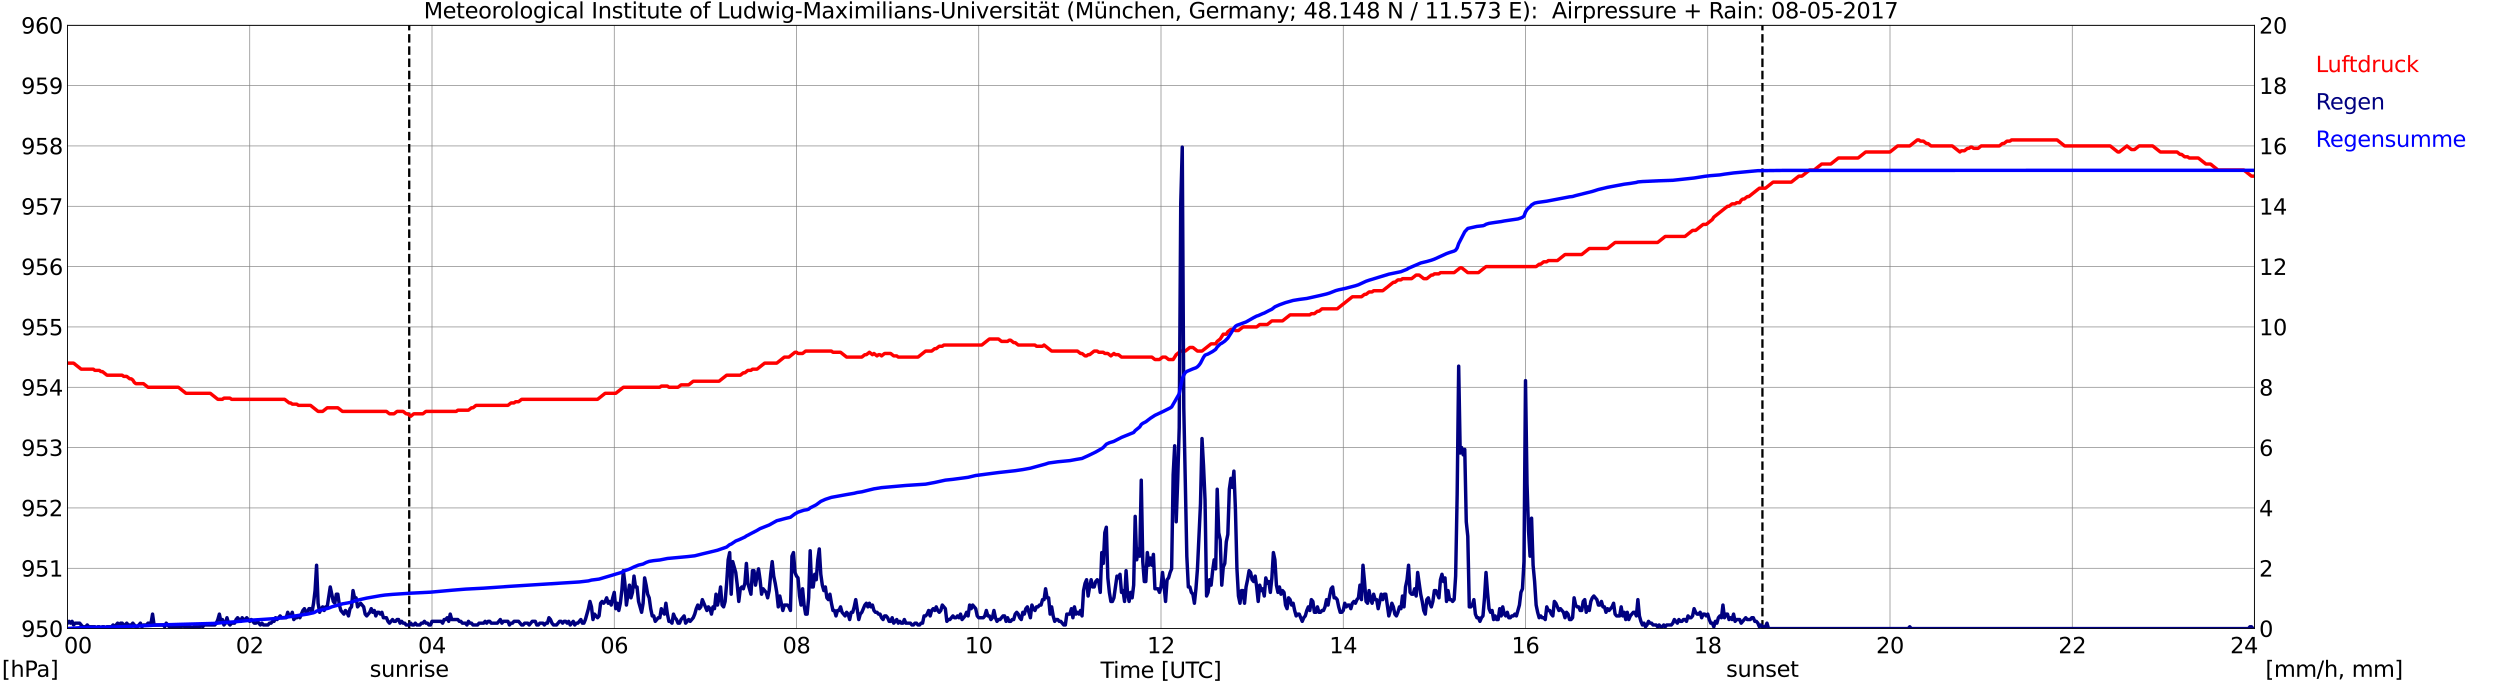 <?xml version="1.0" encoding="utf-8" standalone="no"?>
<!DOCTYPE svg PUBLIC "-//W3C//DTD SVG 1.1//EN"
  "http://www.w3.org/Graphics/SVG/1.1/DTD/svg11.dtd">
<svg xmlns:xlink="http://www.w3.org/1999/xlink" width="1085.4pt" height="296.64pt" viewBox="0 0 1085.4 296.64" xmlns="http://www.w3.org/2000/svg" version="1.1">
 <defs>
  <style type="text/css">*{stroke-linejoin: round; stroke-linecap: butt}</style>
 </defs>
 <g id="figure_1">
  <g id="patch_1">
   <path d="M 0 296.64 
L 1085.4 296.64 
L 1085.4 0 
L 0 0 
z
" style="fill: #ffffff"/>
  </g>
  <g id="axes_1">
   <g id="patch_2">
    <path d="M 29.306 272.909 
L 978.814 272.909 
L 978.814 10.976 
L 29.306 10.976 
z
" style="fill: #ffffff"/>
   </g>
   <g id="patch_3">
    <path d="M 978.814 272.909 
L 978.814 272.909 
L 978.814 10.976 
L 978.814 10.976 
z
" clip-path="url(#p160e6b276d)" style="fill: #d3d3d3; opacity: 0.25; stroke: #d3d3d3; stroke-linejoin: miter"/>
   </g>
   <g id="matplotlib.axis_1">
    <g id="xtick_1">
     <g id="line2d_1">
      <path d="M 29.306 272.909 
L 29.306 10.976 
" clip-path="url(#p160e6b276d)" style="fill: none; stroke: #808080; stroke-width: 0.3; stroke-linecap: square"/>
     </g>
     <g id="line2d_2"/>
     <g id="text_1">
      <!--    00 -->
      <g transform="translate(18.733 283.627) scale(0.095 -0.095)">
       <defs>
        <path id="DejaVuSans-20" transform="scale(0.016)"/>
        <path id="DejaVuSans-30" d="M 2034 4250 
Q 1547 4250 1301 3770 
Q 1056 3291 1056 2328 
Q 1056 1369 1301 889 
Q 1547 409 2034 409 
Q 2525 409 2770 889 
Q 3016 1369 3016 2328 
Q 3016 3291 2770 3770 
Q 2525 4250 2034 4250 
z
M 2034 4750 
Q 2819 4750 3233 4129 
Q 3647 3509 3647 2328 
Q 3647 1150 3233 529 
Q 2819 -91 2034 -91 
Q 1250 -91 836 529 
Q 422 1150 422 2328 
Q 422 3509 836 4129 
Q 1250 4750 2034 4750 
z
" transform="scale(0.016)"/>
       </defs>
       <use xlink:href="#DejaVuSans-20"/>
       <use xlink:href="#DejaVuSans-20" transform="translate(31.787 0)"/>
       <use xlink:href="#DejaVuSans-20" transform="translate(63.574 0)"/>
       <use xlink:href="#DejaVuSans-30" transform="translate(95.361 0)"/>
       <use xlink:href="#DejaVuSans-30" transform="translate(158.984 0)"/>
      </g>
     </g>
    </g>
    <g id="xtick_2">
     <g id="line2d_3">
      <path d="M 108.431 272.909 
L 108.431 10.976 
" clip-path="url(#p160e6b276d)" style="fill: none; stroke: #808080; stroke-width: 0.3; stroke-linecap: square"/>
     </g>
     <g id="line2d_4"/>
     <g id="text_2">
      <!-- 02 -->
      <g transform="translate(102.387 283.627) scale(0.095 -0.095)">
       <defs>
        <path id="DejaVuSans-32" d="M 1228 531 
L 3431 531 
L 3431 0 
L 469 0 
L 469 531 
Q 828 903 1448 1529 
Q 2069 2156 2228 2338 
Q 2531 2678 2651 2914 
Q 2772 3150 2772 3378 
Q 2772 3750 2511 3984 
Q 2250 4219 1831 4219 
Q 1534 4219 1204 4116 
Q 875 4013 500 3803 
L 500 4441 
Q 881 4594 1212 4672 
Q 1544 4750 1819 4750 
Q 2544 4750 2975 4387 
Q 3406 4025 3406 3419 
Q 3406 3131 3298 2873 
Q 3191 2616 2906 2266 
Q 2828 2175 2409 1742 
Q 1991 1309 1228 531 
z
" transform="scale(0.016)"/>
       </defs>
       <use xlink:href="#DejaVuSans-30"/>
       <use xlink:href="#DejaVuSans-32" transform="translate(63.623 0)"/>
      </g>
     </g>
    </g>
    <g id="xtick_3">
     <g id="line2d_5">
      <path d="M 187.557 272.909 
L 187.557 10.976 
" clip-path="url(#p160e6b276d)" style="fill: none; stroke: #808080; stroke-width: 0.3; stroke-linecap: square"/>
     </g>
     <g id="line2d_6"/>
     <g id="text_3">
      <!-- 04 -->
      <g transform="translate(181.513 283.627) scale(0.095 -0.095)">
       <defs>
        <path id="DejaVuSans-34" d="M 2419 4116 
L 825 1625 
L 2419 1625 
L 2419 4116 
z
M 2253 4666 
L 3047 4666 
L 3047 1625 
L 3713 1625 
L 3713 1100 
L 3047 1100 
L 3047 0 
L 2419 0 
L 2419 1100 
L 313 1100 
L 313 1709 
L 2253 4666 
z
" transform="scale(0.016)"/>
       </defs>
       <use xlink:href="#DejaVuSans-30"/>
       <use xlink:href="#DejaVuSans-34" transform="translate(63.623 0)"/>
      </g>
     </g>
    </g>
    <g id="xtick_4">
     <g id="line2d_7">
      <path d="M 266.683 272.909 
L 266.683 10.976 
" clip-path="url(#p160e6b276d)" style="fill: none; stroke: #808080; stroke-width: 0.3; stroke-linecap: square"/>
     </g>
     <g id="line2d_8"/>
     <g id="text_4">
      <!-- 06 -->
      <g transform="translate(260.638 283.627) scale(0.095 -0.095)">
       <defs>
        <path id="DejaVuSans-36" d="M 2113 2584 
Q 1688 2584 1439 2293 
Q 1191 2003 1191 1497 
Q 1191 994 1439 701 
Q 1688 409 2113 409 
Q 2538 409 2786 701 
Q 3034 994 3034 1497 
Q 3034 2003 2786 2293 
Q 2538 2584 2113 2584 
z
M 3366 4563 
L 3366 3988 
Q 3128 4100 2886 4159 
Q 2644 4219 2406 4219 
Q 1781 4219 1451 3797 
Q 1122 3375 1075 2522 
Q 1259 2794 1537 2939 
Q 1816 3084 2150 3084 
Q 2853 3084 3261 2657 
Q 3669 2231 3669 1497 
Q 3669 778 3244 343 
Q 2819 -91 2113 -91 
Q 1303 -91 875 529 
Q 447 1150 447 2328 
Q 447 3434 972 4092 
Q 1497 4750 2381 4750 
Q 2619 4750 2861 4703 
Q 3103 4656 3366 4563 
z
" transform="scale(0.016)"/>
       </defs>
       <use xlink:href="#DejaVuSans-30"/>
       <use xlink:href="#DejaVuSans-36" transform="translate(63.623 0)"/>
      </g>
     </g>
    </g>
    <g id="xtick_5">
     <g id="line2d_9">
      <path d="M 345.808 272.909 
L 345.808 10.976 
" clip-path="url(#p160e6b276d)" style="fill: none; stroke: #808080; stroke-width: 0.3; stroke-linecap: square"/>
     </g>
     <g id="line2d_10"/>
     <g id="text_5">
      <!-- 08 -->
      <g transform="translate(339.764 283.627) scale(0.095 -0.095)">
       <defs>
        <path id="DejaVuSans-38" d="M 2034 2216 
Q 1584 2216 1326 1975 
Q 1069 1734 1069 1313 
Q 1069 891 1326 650 
Q 1584 409 2034 409 
Q 2484 409 2743 651 
Q 3003 894 3003 1313 
Q 3003 1734 2745 1975 
Q 2488 2216 2034 2216 
z
M 1403 2484 
Q 997 2584 770 2862 
Q 544 3141 544 3541 
Q 544 4100 942 4425 
Q 1341 4750 2034 4750 
Q 2731 4750 3128 4425 
Q 3525 4100 3525 3541 
Q 3525 3141 3298 2862 
Q 3072 2584 2669 2484 
Q 3125 2378 3379 2068 
Q 3634 1759 3634 1313 
Q 3634 634 3220 271 
Q 2806 -91 2034 -91 
Q 1263 -91 848 271 
Q 434 634 434 1313 
Q 434 1759 690 2068 
Q 947 2378 1403 2484 
z
M 1172 3481 
Q 1172 3119 1398 2916 
Q 1625 2713 2034 2713 
Q 2441 2713 2670 2916 
Q 2900 3119 2900 3481 
Q 2900 3844 2670 4047 
Q 2441 4250 2034 4250 
Q 1625 4250 1398 4047 
Q 1172 3844 1172 3481 
z
" transform="scale(0.016)"/>
       </defs>
       <use xlink:href="#DejaVuSans-30"/>
       <use xlink:href="#DejaVuSans-38" transform="translate(63.623 0)"/>
      </g>
     </g>
    </g>
    <g id="xtick_6">
     <g id="line2d_11">
      <path d="M 424.934 272.909 
L 424.934 10.976 
" clip-path="url(#p160e6b276d)" style="fill: none; stroke: #808080; stroke-width: 0.3; stroke-linecap: square"/>
     </g>
     <g id="line2d_12"/>
     <g id="text_6">
      <!-- 10 -->
      <g transform="translate(418.89 283.627) scale(0.095 -0.095)">
       <defs>
        <path id="DejaVuSans-31" d="M 794 531 
L 1825 531 
L 1825 4091 
L 703 3866 
L 703 4441 
L 1819 4666 
L 2450 4666 
L 2450 531 
L 3481 531 
L 3481 0 
L 794 0 
L 794 531 
z
" transform="scale(0.016)"/>
       </defs>
       <use xlink:href="#DejaVuSans-31"/>
       <use xlink:href="#DejaVuSans-30" transform="translate(63.623 0)"/>
      </g>
     </g>
    </g>
    <g id="xtick_7">
     <g id="line2d_13">
      <path d="M 504.06 272.909 
L 504.06 10.976 
" clip-path="url(#p160e6b276d)" style="fill: none; stroke: #808080; stroke-width: 0.3; stroke-linecap: square"/>
     </g>
     <g id="line2d_14"/>
     <g id="text_7">
      <!-- 12 -->
      <g transform="translate(498.015 283.627) scale(0.095 -0.095)">
       <use xlink:href="#DejaVuSans-31"/>
       <use xlink:href="#DejaVuSans-32" transform="translate(63.623 0)"/>
      </g>
     </g>
    </g>
    <g id="xtick_8">
     <g id="line2d_15">
      <path d="M 583.185 272.909 
L 583.185 10.976 
" clip-path="url(#p160e6b276d)" style="fill: none; stroke: #808080; stroke-width: 0.3; stroke-linecap: square"/>
     </g>
     <g id="line2d_16"/>
     <g id="text_8">
      <!-- 14 -->
      <g transform="translate(577.141 283.627) scale(0.095 -0.095)">
       <use xlink:href="#DejaVuSans-31"/>
       <use xlink:href="#DejaVuSans-34" transform="translate(63.623 0)"/>
      </g>
     </g>
    </g>
    <g id="xtick_9">
     <g id="line2d_17">
      <path d="M 662.311 272.909 
L 662.311 10.976 
" clip-path="url(#p160e6b276d)" style="fill: none; stroke: #808080; stroke-width: 0.3; stroke-linecap: square"/>
     </g>
     <g id="line2d_18"/>
     <g id="text_9">
      <!-- 16 -->
      <g transform="translate(656.267 283.627) scale(0.095 -0.095)">
       <use xlink:href="#DejaVuSans-31"/>
       <use xlink:href="#DejaVuSans-36" transform="translate(63.623 0)"/>
      </g>
     </g>
    </g>
    <g id="xtick_10">
     <g id="line2d_19">
      <path d="M 741.437 272.909 
L 741.437 10.976 
" clip-path="url(#p160e6b276d)" style="fill: none; stroke: #808080; stroke-width: 0.3; stroke-linecap: square"/>
     </g>
     <g id="line2d_20"/>
     <g id="text_10">
      <!-- 18 -->
      <g transform="translate(735.392 283.627) scale(0.095 -0.095)">
       <use xlink:href="#DejaVuSans-31"/>
       <use xlink:href="#DejaVuSans-38" transform="translate(63.623 0)"/>
      </g>
     </g>
    </g>
    <g id="xtick_11">
     <g id="line2d_21">
      <path d="M 820.562 272.909 
L 820.562 10.976 
" clip-path="url(#p160e6b276d)" style="fill: none; stroke: #808080; stroke-width: 0.3; stroke-linecap: square"/>
     </g>
     <g id="line2d_22"/>
     <g id="text_11">
      <!-- 20 -->
      <g transform="translate(814.518 283.627) scale(0.095 -0.095)">
       <use xlink:href="#DejaVuSans-32"/>
       <use xlink:href="#DejaVuSans-30" transform="translate(63.623 0)"/>
      </g>
     </g>
    </g>
    <g id="xtick_12">
     <g id="line2d_23">
      <path d="M 899.688 272.909 
L 899.688 10.976 
" clip-path="url(#p160e6b276d)" style="fill: none; stroke: #808080; stroke-width: 0.3; stroke-linecap: square"/>
     </g>
     <g id="line2d_24"/>
     <g id="text_12">
      <!-- 22 -->
      <g transform="translate(893.644 283.627) scale(0.095 -0.095)">
       <use xlink:href="#DejaVuSans-32"/>
       <use xlink:href="#DejaVuSans-32" transform="translate(63.623 0)"/>
      </g>
     </g>
    </g>
    <g id="xtick_13">
     <g id="line2d_25">
      <path d="M 978.814 272.909 
L 978.814 10.976 
" clip-path="url(#p160e6b276d)" style="fill: none; stroke: #808080; stroke-width: 0.3; stroke-linecap: square"/>
     </g>
     <g id="line2d_26"/>
     <g id="text_13">
      <!-- 24    -->
      <g transform="translate(968.241 283.627) scale(0.095 -0.095)">
       <use xlink:href="#DejaVuSans-32"/>
       <use xlink:href="#DejaVuSans-34" transform="translate(63.623 0)"/>
       <use xlink:href="#DejaVuSans-20" transform="translate(127.246 0)"/>
       <use xlink:href="#DejaVuSans-20" transform="translate(159.033 0)"/>
       <use xlink:href="#DejaVuSans-20" transform="translate(190.82 0)"/>
      </g>
     </g>
    </g>
    <g id="text_14">
     <!-- Time [UTC] -->
     <g transform="translate(477.806 294.322) scale(0.095 -0.095)">
      <defs>
       <path id="DejaVuSans-54" d="M -19 4666 
L 3928 4666 
L 3928 4134 
L 2272 4134 
L 2272 0 
L 1638 0 
L 1638 4134 
L -19 4134 
L -19 4666 
z
" transform="scale(0.016)"/>
       <path id="DejaVuSans-69" d="M 603 3500 
L 1178 3500 
L 1178 0 
L 603 0 
L 603 3500 
z
M 603 4863 
L 1178 4863 
L 1178 4134 
L 603 4134 
L 603 4863 
z
" transform="scale(0.016)"/>
       <path id="DejaVuSans-6d" d="M 3328 2828 
Q 3544 3216 3844 3400 
Q 4144 3584 4550 3584 
Q 5097 3584 5394 3201 
Q 5691 2819 5691 2113 
L 5691 0 
L 5113 0 
L 5113 2094 
Q 5113 2597 4934 2840 
Q 4756 3084 4391 3084 
Q 3944 3084 3684 2787 
Q 3425 2491 3425 1978 
L 3425 0 
L 2847 0 
L 2847 2094 
Q 2847 2600 2669 2842 
Q 2491 3084 2119 3084 
Q 1678 3084 1418 2786 
Q 1159 2488 1159 1978 
L 1159 0 
L 581 0 
L 581 3500 
L 1159 3500 
L 1159 2956 
Q 1356 3278 1631 3431 
Q 1906 3584 2284 3584 
Q 2666 3584 2933 3390 
Q 3200 3197 3328 2828 
z
" transform="scale(0.016)"/>
       <path id="DejaVuSans-65" d="M 3597 1894 
L 3597 1613 
L 953 1613 
Q 991 1019 1311 708 
Q 1631 397 2203 397 
Q 2534 397 2845 478 
Q 3156 559 3463 722 
L 3463 178 
Q 3153 47 2828 -22 
Q 2503 -91 2169 -91 
Q 1331 -91 842 396 
Q 353 884 353 1716 
Q 353 2575 817 3079 
Q 1281 3584 2069 3584 
Q 2775 3584 3186 3129 
Q 3597 2675 3597 1894 
z
M 3022 2063 
Q 3016 2534 2758 2815 
Q 2500 3097 2075 3097 
Q 1594 3097 1305 2825 
Q 1016 2553 972 2059 
L 3022 2063 
z
" transform="scale(0.016)"/>
       <path id="DejaVuSans-5b" d="M 550 4863 
L 1875 4863 
L 1875 4416 
L 1125 4416 
L 1125 -397 
L 1875 -397 
L 1875 -844 
L 550 -844 
L 550 4863 
z
" transform="scale(0.016)"/>
       <path id="DejaVuSans-55" d="M 556 4666 
L 1191 4666 
L 1191 1831 
Q 1191 1081 1462 751 
Q 1734 422 2344 422 
Q 2950 422 3222 751 
Q 3494 1081 3494 1831 
L 3494 4666 
L 4128 4666 
L 4128 1753 
Q 4128 841 3676 375 
Q 3225 -91 2344 -91 
Q 1459 -91 1007 375 
Q 556 841 556 1753 
L 556 4666 
z
" transform="scale(0.016)"/>
       <path id="DejaVuSans-43" d="M 4122 4306 
L 4122 3641 
Q 3803 3938 3442 4084 
Q 3081 4231 2675 4231 
Q 1875 4231 1450 3742 
Q 1025 3253 1025 2328 
Q 1025 1406 1450 917 
Q 1875 428 2675 428 
Q 3081 428 3442 575 
Q 3803 722 4122 1019 
L 4122 359 
Q 3791 134 3420 21 
Q 3050 -91 2638 -91 
Q 1578 -91 968 557 
Q 359 1206 359 2328 
Q 359 3453 968 4101 
Q 1578 4750 2638 4750 
Q 3056 4750 3426 4639 
Q 3797 4528 4122 4306 
z
" transform="scale(0.016)"/>
       <path id="DejaVuSans-5d" d="M 1947 4863 
L 1947 -844 
L 622 -844 
L 622 -397 
L 1369 -397 
L 1369 4416 
L 622 4416 
L 622 4863 
L 1947 4863 
z
" transform="scale(0.016)"/>
      </defs>
      <use xlink:href="#DejaVuSans-54"/>
      <use xlink:href="#DejaVuSans-69" transform="translate(57.959 0)"/>
      <use xlink:href="#DejaVuSans-6d" transform="translate(85.742 0)"/>
      <use xlink:href="#DejaVuSans-65" transform="translate(183.154 0)"/>
      <use xlink:href="#DejaVuSans-20" transform="translate(244.678 0)"/>
      <use xlink:href="#DejaVuSans-5b" transform="translate(276.465 0)"/>
      <use xlink:href="#DejaVuSans-55" transform="translate(315.479 0)"/>
      <use xlink:href="#DejaVuSans-54" transform="translate(388.672 0)"/>
      <use xlink:href="#DejaVuSans-43" transform="translate(443.881 0)"/>
      <use xlink:href="#DejaVuSans-5d" transform="translate(513.705 0)"/>
     </g>
    </g>
   </g>
   <g id="matplotlib.axis_2">
    <g id="ytick_1">
     <g id="line2d_27">
      <path d="M 29.306 272.909 
L 978.814 272.909 
" clip-path="url(#p160e6b276d)" style="fill: none; stroke: #808080; stroke-width: 0.3; stroke-linecap: square"/>
     </g>
     <g id="line2d_28"/>
     <g id="text_15">
      <!-- 950 -->
      <g transform="translate(9.173 276.518) scale(0.095 -0.095)">
       <defs>
        <path id="DejaVuSans-39" d="M 703 97 
L 703 672 
Q 941 559 1184 500 
Q 1428 441 1663 441 
Q 2288 441 2617 861 
Q 2947 1281 2994 2138 
Q 2813 1869 2534 1725 
Q 2256 1581 1919 1581 
Q 1219 1581 811 2004 
Q 403 2428 403 3163 
Q 403 3881 828 4315 
Q 1253 4750 1959 4750 
Q 2769 4750 3195 4129 
Q 3622 3509 3622 2328 
Q 3622 1225 3098 567 
Q 2575 -91 1691 -91 
Q 1453 -91 1209 -44 
Q 966 3 703 97 
z
M 1959 2075 
Q 2384 2075 2632 2365 
Q 2881 2656 2881 3163 
Q 2881 3666 2632 3958 
Q 2384 4250 1959 4250 
Q 1534 4250 1286 3958 
Q 1038 3666 1038 3163 
Q 1038 2656 1286 2365 
Q 1534 2075 1959 2075 
z
" transform="scale(0.016)"/>
        <path id="DejaVuSans-35" d="M 691 4666 
L 3169 4666 
L 3169 4134 
L 1269 4134 
L 1269 2991 
Q 1406 3038 1543 3061 
Q 1681 3084 1819 3084 
Q 2600 3084 3056 2656 
Q 3513 2228 3513 1497 
Q 3513 744 3044 326 
Q 2575 -91 1722 -91 
Q 1428 -91 1123 -41 
Q 819 9 494 109 
L 494 744 
Q 775 591 1075 516 
Q 1375 441 1709 441 
Q 2250 441 2565 725 
Q 2881 1009 2881 1497 
Q 2881 1984 2565 2268 
Q 2250 2553 1709 2553 
Q 1456 2553 1204 2497 
Q 953 2441 691 2322 
L 691 4666 
z
" transform="scale(0.016)"/>
       </defs>
       <use xlink:href="#DejaVuSans-39"/>
       <use xlink:href="#DejaVuSans-35" transform="translate(63.623 0)"/>
       <use xlink:href="#DejaVuSans-30" transform="translate(127.246 0)"/>
      </g>
     </g>
    </g>
    <g id="ytick_2">
     <g id="line2d_29">
      <path d="M 29.306 246.715 
L 978.814 246.715 
" clip-path="url(#p160e6b276d)" style="fill: none; stroke: #808080; stroke-width: 0.3; stroke-linecap: square"/>
     </g>
     <g id="line2d_30"/>
     <g id="text_16">
      <!-- 951 -->
      <g transform="translate(9.173 250.325) scale(0.095 -0.095)">
       <use xlink:href="#DejaVuSans-39"/>
       <use xlink:href="#DejaVuSans-35" transform="translate(63.623 0)"/>
       <use xlink:href="#DejaVuSans-31" transform="translate(127.246 0)"/>
      </g>
     </g>
    </g>
    <g id="ytick_3">
     <g id="line2d_31">
      <path d="M 29.306 220.522 
L 978.814 220.522 
" clip-path="url(#p160e6b276d)" style="fill: none; stroke: #808080; stroke-width: 0.3; stroke-linecap: square"/>
     </g>
     <g id="line2d_32"/>
     <g id="text_17">
      <!-- 952 -->
      <g transform="translate(9.173 224.131) scale(0.095 -0.095)">
       <use xlink:href="#DejaVuSans-39"/>
       <use xlink:href="#DejaVuSans-35" transform="translate(63.623 0)"/>
       <use xlink:href="#DejaVuSans-32" transform="translate(127.246 0)"/>
      </g>
     </g>
    </g>
    <g id="ytick_4">
     <g id="line2d_33">
      <path d="M 29.306 194.329 
L 978.814 194.329 
" clip-path="url(#p160e6b276d)" style="fill: none; stroke: #808080; stroke-width: 0.3; stroke-linecap: square"/>
     </g>
     <g id="line2d_34"/>
     <g id="text_18">
      <!-- 953 -->
      <g transform="translate(9.173 197.938) scale(0.095 -0.095)">
       <defs>
        <path id="DejaVuSans-33" d="M 2597 2516 
Q 3050 2419 3304 2112 
Q 3559 1806 3559 1356 
Q 3559 666 3084 287 
Q 2609 -91 1734 -91 
Q 1441 -91 1130 -33 
Q 819 25 488 141 
L 488 750 
Q 750 597 1062 519 
Q 1375 441 1716 441 
Q 2309 441 2620 675 
Q 2931 909 2931 1356 
Q 2931 1769 2642 2001 
Q 2353 2234 1838 2234 
L 1294 2234 
L 1294 2753 
L 1863 2753 
Q 2328 2753 2575 2939 
Q 2822 3125 2822 3475 
Q 2822 3834 2567 4026 
Q 2313 4219 1838 4219 
Q 1578 4219 1281 4162 
Q 984 4106 628 3988 
L 628 4550 
Q 988 4650 1302 4700 
Q 1616 4750 1894 4750 
Q 2613 4750 3031 4423 
Q 3450 4097 3450 3541 
Q 3450 3153 3228 2886 
Q 3006 2619 2597 2516 
z
" transform="scale(0.016)"/>
       </defs>
       <use xlink:href="#DejaVuSans-39"/>
       <use xlink:href="#DejaVuSans-35" transform="translate(63.623 0)"/>
       <use xlink:href="#DejaVuSans-33" transform="translate(127.246 0)"/>
      </g>
     </g>
    </g>
    <g id="ytick_5">
     <g id="line2d_35">
      <path d="M 29.306 168.136 
L 978.814 168.136 
" clip-path="url(#p160e6b276d)" style="fill: none; stroke: #808080; stroke-width: 0.3; stroke-linecap: square"/>
     </g>
     <g id="line2d_36"/>
     <g id="text_19">
      <!-- 954 -->
      <g transform="translate(9.173 171.745) scale(0.095 -0.095)">
       <use xlink:href="#DejaVuSans-39"/>
       <use xlink:href="#DejaVuSans-35" transform="translate(63.623 0)"/>
       <use xlink:href="#DejaVuSans-34" transform="translate(127.246 0)"/>
      </g>
     </g>
    </g>
    <g id="ytick_6">
     <g id="line2d_37">
      <path d="M 29.306 141.942 
L 978.814 141.942 
" clip-path="url(#p160e6b276d)" style="fill: none; stroke: #808080; stroke-width: 0.3; stroke-linecap: square"/>
     </g>
     <g id="line2d_38"/>
     <g id="text_20">
      <!-- 955 -->
      <g transform="translate(9.173 145.551) scale(0.095 -0.095)">
       <use xlink:href="#DejaVuSans-39"/>
       <use xlink:href="#DejaVuSans-35" transform="translate(63.623 0)"/>
       <use xlink:href="#DejaVuSans-35" transform="translate(127.246 0)"/>
      </g>
     </g>
    </g>
    <g id="ytick_7">
     <g id="line2d_39">
      <path d="M 29.306 115.749 
L 978.814 115.749 
" clip-path="url(#p160e6b276d)" style="fill: none; stroke: #808080; stroke-width: 0.3; stroke-linecap: square"/>
     </g>
     <g id="line2d_40"/>
     <g id="text_21">
      <!-- 956 -->
      <g transform="translate(9.173 119.358) scale(0.095 -0.095)">
       <use xlink:href="#DejaVuSans-39"/>
       <use xlink:href="#DejaVuSans-35" transform="translate(63.623 0)"/>
       <use xlink:href="#DejaVuSans-36" transform="translate(127.246 0)"/>
      </g>
     </g>
    </g>
    <g id="ytick_8">
     <g id="line2d_41">
      <path d="M 29.306 89.556 
L 978.814 89.556 
" clip-path="url(#p160e6b276d)" style="fill: none; stroke: #808080; stroke-width: 0.3; stroke-linecap: square"/>
     </g>
     <g id="line2d_42"/>
     <g id="text_22">
      <!-- 957 -->
      <g transform="translate(9.173 93.165) scale(0.095 -0.095)">
       <defs>
        <path id="DejaVuSans-37" d="M 525 4666 
L 3525 4666 
L 3525 4397 
L 1831 0 
L 1172 0 
L 2766 4134 
L 525 4134 
L 525 4666 
z
" transform="scale(0.016)"/>
       </defs>
       <use xlink:href="#DejaVuSans-39"/>
       <use xlink:href="#DejaVuSans-35" transform="translate(63.623 0)"/>
       <use xlink:href="#DejaVuSans-37" transform="translate(127.246 0)"/>
      </g>
     </g>
    </g>
    <g id="ytick_9">
     <g id="line2d_43">
      <path d="M 29.306 63.362 
L 978.814 63.362 
" clip-path="url(#p160e6b276d)" style="fill: none; stroke: #808080; stroke-width: 0.3; stroke-linecap: square"/>
     </g>
     <g id="line2d_44"/>
     <g id="text_23">
      <!-- 958 -->
      <g transform="translate(9.173 66.972) scale(0.095 -0.095)">
       <use xlink:href="#DejaVuSans-39"/>
       <use xlink:href="#DejaVuSans-35" transform="translate(63.623 0)"/>
       <use xlink:href="#DejaVuSans-38" transform="translate(127.246 0)"/>
      </g>
     </g>
    </g>
    <g id="ytick_10">
     <g id="line2d_45">
      <path d="M 29.306 37.169 
L 978.814 37.169 
" clip-path="url(#p160e6b276d)" style="fill: none; stroke: #808080; stroke-width: 0.3; stroke-linecap: square"/>
     </g>
     <g id="line2d_46"/>
     <g id="text_24">
      <!-- 959 -->
      <g transform="translate(9.173 40.778) scale(0.095 -0.095)">
       <use xlink:href="#DejaVuSans-39"/>
       <use xlink:href="#DejaVuSans-35" transform="translate(63.623 0)"/>
       <use xlink:href="#DejaVuSans-39" transform="translate(127.246 0)"/>
      </g>
     </g>
    </g>
    <g id="ytick_11">
     <g id="line2d_47">
      <path d="M 29.306 10.976 
L 978.814 10.976 
" clip-path="url(#p160e6b276d)" style="fill: none; stroke: #808080; stroke-width: 0.3; stroke-linecap: square"/>
     </g>
     <g id="line2d_48"/>
     <g id="text_25">
      <!-- 960 -->
      <g transform="translate(9.173 14.585) scale(0.095 -0.095)">
       <use xlink:href="#DejaVuSans-39"/>
       <use xlink:href="#DejaVuSans-36" transform="translate(63.623 0)"/>
       <use xlink:href="#DejaVuSans-30" transform="translate(127.246 0)"/>
      </g>
     </g>
    </g>
   </g>
   <g id="line2d_49">
    <path d="M 177.666 272.909 
L 177.666 10.976 
" clip-path="url(#p160e6b276d)" style="fill: none; stroke-dasharray: 3.7,1.6; stroke-dashoffset: 0; stroke: #000000"/>
   </g>
   <g id="line2d_50">
    <path d="M 765.174 272.909 
L 765.174 10.976 
" clip-path="url(#p160e6b276d)" style="fill: none; stroke-dasharray: 3.7,1.6; stroke-dashoffset: 0; stroke: #000000"/>
   </g>
   <g id="line2d_51">
    <path d="M 29.306 157.658 
L 31.943 157.658 
L 35.24 160.278 
L 40.515 160.278 
L 41.175 160.801 
L 43.153 160.801 
L 43.812 161.325 
L 44.472 161.325 
L 46.45 162.897 
L 53.043 162.897 
L 53.703 163.421 
L 55.022 163.421 
L 56.34 164.468 
L 57 164.468 
L 57.659 164.992 
L 58.319 166.04 
L 58.978 166.564 
L 62.275 166.564 
L 64.253 168.136 
L 77.441 168.136 
L 80.737 170.755 
L 91.288 170.755 
L 94.584 173.374 
L 96.563 173.374 
L 97.222 172.85 
L 99.86 172.85 
L 100.519 173.374 
L 123.597 173.374 
L 125.575 174.946 
L 126.235 174.946 
L 126.894 175.47 
L 128.872 175.47 
L 129.532 175.994 
L 134.807 175.994 
L 138.104 178.613 
L 140.082 178.613 
L 142.06 177.041 
L 146.676 177.041 
L 148.654 178.613 
L 167.776 178.613 
L 169.094 179.661 
L 171.073 179.661 
L 172.391 178.613 
L 175.029 178.613 
L 176.348 179.661 
L 177.007 179.661 
L 178.326 180.708 
L 179.645 179.661 
L 183.601 179.661 
L 184.92 178.613 
L 198.107 178.613 
L 198.767 178.089 
L 203.382 178.089 
L 204.701 177.041 
L 205.36 177.041 
L 206.679 175.994 
L 220.526 175.994 
L 221.845 174.946 
L 223.164 174.946 
L 223.823 174.422 
L 225.142 174.422 
L 226.461 173.374 
L 259.43 173.374 
L 262.726 170.755 
L 267.342 170.755 
L 270.639 168.136 
L 286.464 168.136 
L 287.124 167.612 
L 289.761 167.612 
L 290.42 168.136 
L 294.377 168.136 
L 295.696 167.088 
L 298.992 167.088 
L 300.971 165.516 
L 312.18 165.516 
L 315.477 162.897 
L 321.411 162.897 
L 322.73 161.849 
L 323.39 161.849 
L 324.708 160.801 
L 326.027 160.801 
L 326.686 160.278 
L 328.665 160.278 
L 331.961 157.658 
L 337.236 157.658 
L 340.533 155.039 
L 342.512 155.039 
L 345.149 152.943 
L 345.808 152.943 
L 346.468 153.467 
L 348.446 153.467 
L 349.765 152.42 
L 360.974 152.42 
L 361.634 152.943 
L 364.93 152.943 
L 367.568 155.039 
L 374.162 155.039 
L 375.481 153.991 
L 376.14 153.991 
L 377.459 152.943 
L 378.777 153.991 
L 379.437 153.467 
L 380.756 154.515 
L 381.415 153.991 
L 382.074 153.991 
L 382.734 154.515 
L 384.053 153.467 
L 386.69 153.467 
L 388.009 154.515 
L 389.328 154.515 
L 389.987 155.039 
L 398.559 155.039 
L 401.856 152.42 
L 404.493 152.42 
L 405.812 151.372 
L 406.471 151.372 
L 407.79 150.324 
L 409.109 150.324 
L 409.768 149.8 
L 426.253 149.8 
L 429.55 147.181 
L 433.506 147.181 
L 434.825 148.229 
L 437.462 148.229 
L 438.122 147.705 
L 438.781 147.705 
L 440.1 148.753 
L 440.759 148.753 
L 442.078 149.8 
L 449.331 149.8 
L 449.991 150.324 
L 452.628 150.324 
L 453.287 149.8 
L 456.584 152.42 
L 467.794 152.42 
L 469.113 153.467 
L 469.772 153.467 
L 471.091 154.515 
L 471.75 154.515 
L 472.409 153.991 
L 473.069 153.991 
L 475.047 152.42 
L 476.366 152.42 
L 477.025 152.943 
L 479.003 152.943 
L 479.663 153.467 
L 480.981 153.467 
L 482.3 154.515 
L 483.619 153.467 
L 484.278 153.991 
L 485.597 153.991 
L 486.916 155.039 
L 500.103 155.039 
L 501.422 156.087 
L 503.4 156.087 
L 504.719 155.039 
L 506.038 155.039 
L 507.357 156.087 
L 509.335 156.087 
L 510.654 153.991 
L 512.632 152.42 
L 514.61 152.42 
L 516.588 150.848 
L 517.907 150.848 
L 519.885 152.42 
L 521.863 152.42 
L 525.819 149.276 
L 527.797 149.276 
L 528.457 148.229 
L 529.776 147.181 
L 531.094 145.085 
L 532.413 145.085 
L 533.073 144.038 
L 534.391 142.99 
L 535.71 142.99 
L 536.369 143.514 
L 537.688 143.514 
L 539.666 141.942 
L 545.601 141.942 
L 546.919 140.895 
L 550.216 140.895 
L 552.195 139.323 
L 556.81 139.323 
L 560.107 136.704 
L 568.679 136.704 
L 569.338 136.18 
L 570.657 136.18 
L 571.976 135.132 
L 572.635 135.132 
L 573.954 134.084 
L 580.548 134.084 
L 587.142 128.846 
L 591.098 128.846 
L 592.417 127.798 
L 593.076 127.798 
L 594.395 126.75 
L 595.714 126.75 
L 596.373 126.226 
L 600.329 126.226 
L 604.945 122.559 
L 605.604 122.559 
L 606.923 121.511 
L 608.242 121.511 
L 608.901 120.988 
L 612.858 120.988 
L 614.836 119.416 
L 616.154 119.416 
L 618.133 120.988 
L 619.451 120.988 
L 621.429 119.416 
L 622.089 119.416 
L 622.748 118.892 
L 624.726 118.892 
L 625.386 118.368 
L 631.32 118.368 
L 633.958 116.273 
L 634.617 116.273 
L 637.255 118.368 
L 641.87 118.368 
L 645.167 115.749 
L 666.927 115.749 
L 668.246 114.701 
L 668.905 114.701 
L 670.224 113.653 
L 671.542 113.653 
L 672.202 113.13 
L 676.158 113.13 
L 679.455 110.51 
L 686.708 110.51 
L 690.005 107.891 
L 697.918 107.891 
L 701.215 105.272 
L 719.677 105.272 
L 722.974 102.652 
L 731.546 102.652 
L 734.843 100.033 
L 736.162 100.033 
L 739.459 97.414 
L 740.777 97.414 
L 743.415 95.318 
L 744.074 94.27 
L 750.009 89.556 
L 750.668 89.556 
L 751.987 88.508 
L 753.306 88.508 
L 753.965 87.984 
L 755.284 87.984 
L 755.943 86.936 
L 756.602 86.412 
L 757.262 86.412 
L 758.581 85.365 
L 759.24 85.365 
L 763.856 81.698 
L 766.493 81.698 
L 769.79 79.078 
L 777.703 79.078 
L 781 76.459 
L 782.318 76.459 
L 785.615 73.84 
L 787.593 73.84 
L 790.89 71.22 
L 794.847 71.22 
L 798.143 68.601 
L 806.715 68.601 
L 810.012 65.982 
L 820.562 65.982 
L 823.859 63.362 
L 829.134 63.362 
L 832.431 60.743 
L 833.091 60.743 
L 833.75 61.267 
L 835.069 61.267 
L 836.388 62.315 
L 837.047 62.315 
L 838.366 63.362 
L 847.597 63.362 
L 850.894 65.982 
L 851.553 65.458 
L 852.872 65.458 
L 854.191 64.41 
L 854.85 64.41 
L 855.51 63.886 
L 856.169 63.886 
L 856.828 64.41 
L 858.806 64.41 
L 860.125 63.362 
L 868.038 63.362 
L 869.357 62.315 
L 870.016 62.315 
L 871.335 61.267 
L 872.653 61.267 
L 873.313 60.743 
L 893.094 60.743 
L 896.391 63.362 
L 916.173 63.362 
L 919.469 65.982 
L 920.129 65.982 
L 923.426 63.362 
L 925.404 64.934 
L 926.723 64.934 
L 928.701 63.362 
L 934.635 63.362 
L 937.932 65.982 
L 945.185 65.982 
L 946.504 67.029 
L 947.163 67.029 
L 948.482 68.077 
L 949.801 68.077 
L 950.46 68.601 
L 954.417 68.601 
L 957.714 71.22 
L 959.692 71.22 
L 962.989 73.84 
L 974.198 73.84 
L 977.495 76.459 
L 978.154 76.459 
L 978.154 76.459 
" clip-path="url(#p160e6b276d)" style="fill: none; stroke: #ff0000; stroke-width: 1.5; stroke-linecap: square"/>
   </g>
   <g id="patch_4">
    <path d="M 29.306 272.909 
L 29.306 10.976 
" style="fill: none; stroke: #000000; stroke-width: 0.3; stroke-linejoin: miter; stroke-linecap: square"/>
   </g>
   <g id="patch_5">
    <path d="M 978.814 272.909 
L 978.814 10.976 
" style="fill: none; stroke: #000000; stroke-width: 0.3; stroke-linejoin: miter; stroke-linecap: square"/>
   </g>
   <g id="patch_6">
    <path d="M 29.306 272.909 
L 978.814 272.909 
" style="fill: none; stroke: #000000; stroke-width: 0.3; stroke-linejoin: miter; stroke-linecap: square"/>
   </g>
   <g id="patch_7">
    <path d="M 29.306 10.976 
L 978.814 10.976 
" style="fill: none; stroke: #000000; stroke-width: 0.3; stroke-linejoin: miter; stroke-linecap: square"/>
   </g>
   <g id="text_26">
    <!-- sunrise -->
    <g transform="translate(160.502 293.863) scale(0.095 -0.095)">
     <defs>
      <path id="DejaVuSans-73" d="M 2834 3397 
L 2834 2853 
Q 2591 2978 2328 3040 
Q 2066 3103 1784 3103 
Q 1356 3103 1142 2972 
Q 928 2841 928 2578 
Q 928 2378 1081 2264 
Q 1234 2150 1697 2047 
L 1894 2003 
Q 2506 1872 2764 1633 
Q 3022 1394 3022 966 
Q 3022 478 2636 193 
Q 2250 -91 1575 -91 
Q 1294 -91 989 -36 
Q 684 19 347 128 
L 347 722 
Q 666 556 975 473 
Q 1284 391 1588 391 
Q 1994 391 2212 530 
Q 2431 669 2431 922 
Q 2431 1156 2273 1281 
Q 2116 1406 1581 1522 
L 1381 1569 
Q 847 1681 609 1914 
Q 372 2147 372 2553 
Q 372 3047 722 3315 
Q 1072 3584 1716 3584 
Q 2034 3584 2315 3537 
Q 2597 3491 2834 3397 
z
" transform="scale(0.016)"/>
      <path id="DejaVuSans-75" d="M 544 1381 
L 544 3500 
L 1119 3500 
L 1119 1403 
Q 1119 906 1312 657 
Q 1506 409 1894 409 
Q 2359 409 2629 706 
Q 2900 1003 2900 1516 
L 2900 3500 
L 3475 3500 
L 3475 0 
L 2900 0 
L 2900 538 
Q 2691 219 2414 64 
Q 2138 -91 1772 -91 
Q 1169 -91 856 284 
Q 544 659 544 1381 
z
M 1991 3584 
L 1991 3584 
z
" transform="scale(0.016)"/>
      <path id="DejaVuSans-6e" d="M 3513 2113 
L 3513 0 
L 2938 0 
L 2938 2094 
Q 2938 2591 2744 2837 
Q 2550 3084 2163 3084 
Q 1697 3084 1428 2787 
Q 1159 2491 1159 1978 
L 1159 0 
L 581 0 
L 581 3500 
L 1159 3500 
L 1159 2956 
Q 1366 3272 1645 3428 
Q 1925 3584 2291 3584 
Q 2894 3584 3203 3211 
Q 3513 2838 3513 2113 
z
" transform="scale(0.016)"/>
      <path id="DejaVuSans-72" d="M 2631 2963 
Q 2534 3019 2420 3045 
Q 2306 3072 2169 3072 
Q 1681 3072 1420 2755 
Q 1159 2438 1159 1844 
L 1159 0 
L 581 0 
L 581 3500 
L 1159 3500 
L 1159 2956 
Q 1341 3275 1631 3429 
Q 1922 3584 2338 3584 
Q 2397 3584 2469 3576 
Q 2541 3569 2628 3553 
L 2631 2963 
z
" transform="scale(0.016)"/>
     </defs>
     <use xlink:href="#DejaVuSans-73"/>
     <use xlink:href="#DejaVuSans-75" transform="translate(52.1 0)"/>
     <use xlink:href="#DejaVuSans-6e" transform="translate(115.479 0)"/>
     <use xlink:href="#DejaVuSans-72" transform="translate(178.857 0)"/>
     <use xlink:href="#DejaVuSans-69" transform="translate(219.971 0)"/>
     <use xlink:href="#DejaVuSans-73" transform="translate(247.754 0)"/>
     <use xlink:href="#DejaVuSans-65" transform="translate(299.854 0)"/>
    </g>
   </g>
   <g id="text_27">
    <!-- sunset -->
    <g transform="translate(749.42 293.863) scale(0.095 -0.095)">
     <defs>
      <path id="DejaVuSans-74" d="M 1172 4494 
L 1172 3500 
L 2356 3500 
L 2356 3053 
L 1172 3053 
L 1172 1153 
Q 1172 725 1289 603 
Q 1406 481 1766 481 
L 2356 481 
L 2356 0 
L 1766 0 
Q 1100 0 847 248 
Q 594 497 594 1153 
L 594 3053 
L 172 3053 
L 172 3500 
L 594 3500 
L 594 4494 
L 1172 4494 
z
" transform="scale(0.016)"/>
     </defs>
     <use xlink:href="#DejaVuSans-73"/>
     <use xlink:href="#DejaVuSans-75" transform="translate(52.1 0)"/>
     <use xlink:href="#DejaVuSans-6e" transform="translate(115.479 0)"/>
     <use xlink:href="#DejaVuSans-73" transform="translate(178.857 0)"/>
     <use xlink:href="#DejaVuSans-65" transform="translate(230.957 0)"/>
     <use xlink:href="#DejaVuSans-74" transform="translate(292.48 0)"/>
    </g>
   </g>
   <g id="text_28">
    <!-- [hPa] -->
    <g transform="translate(0.821 293.863) scale(0.095 -0.095)">
     <defs>
      <path id="DejaVuSans-68" d="M 3513 2113 
L 3513 0 
L 2938 0 
L 2938 2094 
Q 2938 2591 2744 2837 
Q 2550 3084 2163 3084 
Q 1697 3084 1428 2787 
Q 1159 2491 1159 1978 
L 1159 0 
L 581 0 
L 581 4863 
L 1159 4863 
L 1159 2956 
Q 1366 3272 1645 3428 
Q 1925 3584 2291 3584 
Q 2894 3584 3203 3211 
Q 3513 2838 3513 2113 
z
" transform="scale(0.016)"/>
      <path id="DejaVuSans-50" d="M 1259 4147 
L 1259 2394 
L 2053 2394 
Q 2494 2394 2734 2622 
Q 2975 2850 2975 3272 
Q 2975 3691 2734 3919 
Q 2494 4147 2053 4147 
L 1259 4147 
z
M 628 4666 
L 2053 4666 
Q 2838 4666 3239 4311 
Q 3641 3956 3641 3272 
Q 3641 2581 3239 2228 
Q 2838 1875 2053 1875 
L 1259 1875 
L 1259 0 
L 628 0 
L 628 4666 
z
" transform="scale(0.016)"/>
      <path id="DejaVuSans-61" d="M 2194 1759 
Q 1497 1759 1228 1600 
Q 959 1441 959 1056 
Q 959 750 1161 570 
Q 1363 391 1709 391 
Q 2188 391 2477 730 
Q 2766 1069 2766 1631 
L 2766 1759 
L 2194 1759 
z
M 3341 1997 
L 3341 0 
L 2766 0 
L 2766 531 
Q 2569 213 2275 61 
Q 1981 -91 1556 -91 
Q 1019 -91 701 211 
Q 384 513 384 1019 
Q 384 1609 779 1909 
Q 1175 2209 1959 2209 
L 2766 2209 
L 2766 2266 
Q 2766 2663 2505 2880 
Q 2244 3097 1772 3097 
Q 1472 3097 1187 3025 
Q 903 2953 641 2809 
L 641 3341 
Q 956 3463 1253 3523 
Q 1550 3584 1831 3584 
Q 2591 3584 2966 3190 
Q 3341 2797 3341 1997 
z
" transform="scale(0.016)"/>
     </defs>
     <use xlink:href="#DejaVuSans-5b"/>
     <use xlink:href="#DejaVuSans-68" transform="translate(39.014 0)"/>
     <use xlink:href="#DejaVuSans-50" transform="translate(102.393 0)"/>
     <use xlink:href="#DejaVuSans-61" transform="translate(158.195 0)"/>
     <use xlink:href="#DejaVuSans-5d" transform="translate(219.475 0)"/>
    </g>
   </g>
   <g id="text_29">
    <!-- Luftdruck -->
    <g style="fill: #ff0000" transform="translate(1005.4 31.291) scale(0.095 -0.095)">
     <defs>
      <path id="DejaVuSans-4c" d="M 628 4666 
L 1259 4666 
L 1259 531 
L 3531 531 
L 3531 0 
L 628 0 
L 628 4666 
z
" transform="scale(0.016)"/>
      <path id="DejaVuSans-66" d="M 2375 4863 
L 2375 4384 
L 1825 4384 
Q 1516 4384 1395 4259 
Q 1275 4134 1275 3809 
L 1275 3500 
L 2222 3500 
L 2222 3053 
L 1275 3053 
L 1275 0 
L 697 0 
L 697 3053 
L 147 3053 
L 147 3500 
L 697 3500 
L 697 3744 
Q 697 4328 969 4595 
Q 1241 4863 1831 4863 
L 2375 4863 
z
" transform="scale(0.016)"/>
      <path id="DejaVuSans-64" d="M 2906 2969 
L 2906 4863 
L 3481 4863 
L 3481 0 
L 2906 0 
L 2906 525 
Q 2725 213 2448 61 
Q 2172 -91 1784 -91 
Q 1150 -91 751 415 
Q 353 922 353 1747 
Q 353 2572 751 3078 
Q 1150 3584 1784 3584 
Q 2172 3584 2448 3432 
Q 2725 3281 2906 2969 
z
M 947 1747 
Q 947 1113 1208 752 
Q 1469 391 1925 391 
Q 2381 391 2643 752 
Q 2906 1113 2906 1747 
Q 2906 2381 2643 2742 
Q 2381 3103 1925 3103 
Q 1469 3103 1208 2742 
Q 947 2381 947 1747 
z
" transform="scale(0.016)"/>
      <path id="DejaVuSans-63" d="M 3122 3366 
L 3122 2828 
Q 2878 2963 2633 3030 
Q 2388 3097 2138 3097 
Q 1578 3097 1268 2742 
Q 959 2388 959 1747 
Q 959 1106 1268 751 
Q 1578 397 2138 397 
Q 2388 397 2633 464 
Q 2878 531 3122 666 
L 3122 134 
Q 2881 22 2623 -34 
Q 2366 -91 2075 -91 
Q 1284 -91 818 406 
Q 353 903 353 1747 
Q 353 2603 823 3093 
Q 1294 3584 2113 3584 
Q 2378 3584 2631 3529 
Q 2884 3475 3122 3366 
z
" transform="scale(0.016)"/>
      <path id="DejaVuSans-6b" d="M 581 4863 
L 1159 4863 
L 1159 1991 
L 2875 3500 
L 3609 3500 
L 1753 1863 
L 3688 0 
L 2938 0 
L 1159 1709 
L 1159 0 
L 581 0 
L 581 4863 
z
" transform="scale(0.016)"/>
     </defs>
     <use xlink:href="#DejaVuSans-4c"/>
     <use xlink:href="#DejaVuSans-75" transform="translate(53.963 0)"/>
     <use xlink:href="#DejaVuSans-66" transform="translate(117.342 0)"/>
     <use xlink:href="#DejaVuSans-74" transform="translate(150.797 0)"/>
     <use xlink:href="#DejaVuSans-64" transform="translate(190.006 0)"/>
     <use xlink:href="#DejaVuSans-72" transform="translate(253.482 0)"/>
     <use xlink:href="#DejaVuSans-75" transform="translate(294.596 0)"/>
     <use xlink:href="#DejaVuSans-63" transform="translate(357.975 0)"/>
     <use xlink:href="#DejaVuSans-6b" transform="translate(412.955 0)"/>
    </g>
   </g>
   <g id="text_30">
    <!-- Regen -->
    <g style="fill: #000080" transform="translate(1005.4 47.531) scale(0.095 -0.095)">
     <defs>
      <path id="DejaVuSans-52" d="M 2841 2188 
Q 3044 2119 3236 1894 
Q 3428 1669 3622 1275 
L 4263 0 
L 3584 0 
L 2988 1197 
Q 2756 1666 2539 1819 
Q 2322 1972 1947 1972 
L 1259 1972 
L 1259 0 
L 628 0 
L 628 4666 
L 2053 4666 
Q 2853 4666 3247 4331 
Q 3641 3997 3641 3322 
Q 3641 2881 3436 2590 
Q 3231 2300 2841 2188 
z
M 1259 4147 
L 1259 2491 
L 2053 2491 
Q 2509 2491 2742 2702 
Q 2975 2913 2975 3322 
Q 2975 3731 2742 3939 
Q 2509 4147 2053 4147 
L 1259 4147 
z
" transform="scale(0.016)"/>
      <path id="DejaVuSans-67" d="M 2906 1791 
Q 2906 2416 2648 2759 
Q 2391 3103 1925 3103 
Q 1463 3103 1205 2759 
Q 947 2416 947 1791 
Q 947 1169 1205 825 
Q 1463 481 1925 481 
Q 2391 481 2648 825 
Q 2906 1169 2906 1791 
z
M 3481 434 
Q 3481 -459 3084 -895 
Q 2688 -1331 1869 -1331 
Q 1566 -1331 1297 -1286 
Q 1028 -1241 775 -1147 
L 775 -588 
Q 1028 -725 1275 -790 
Q 1522 -856 1778 -856 
Q 2344 -856 2625 -561 
Q 2906 -266 2906 331 
L 2906 616 
Q 2728 306 2450 153 
Q 2172 0 1784 0 
Q 1141 0 747 490 
Q 353 981 353 1791 
Q 353 2603 747 3093 
Q 1141 3584 1784 3584 
Q 2172 3584 2450 3431 
Q 2728 3278 2906 2969 
L 2906 3500 
L 3481 3500 
L 3481 434 
z
" transform="scale(0.016)"/>
     </defs>
     <use xlink:href="#DejaVuSans-52"/>
     <use xlink:href="#DejaVuSans-65" transform="translate(64.982 0)"/>
     <use xlink:href="#DejaVuSans-67" transform="translate(126.506 0)"/>
     <use xlink:href="#DejaVuSans-65" transform="translate(189.982 0)"/>
     <use xlink:href="#DejaVuSans-6e" transform="translate(251.506 0)"/>
    </g>
   </g>
   <g id="text_31">
    <!-- Regensumme -->
    <g style="fill: #0000ff" transform="translate(1005.4 63.771) scale(0.095 -0.095)">
     <use xlink:href="#DejaVuSans-52"/>
     <use xlink:href="#DejaVuSans-65" transform="translate(64.982 0)"/>
     <use xlink:href="#DejaVuSans-67" transform="translate(126.506 0)"/>
     <use xlink:href="#DejaVuSans-65" transform="translate(189.982 0)"/>
     <use xlink:href="#DejaVuSans-6e" transform="translate(251.506 0)"/>
     <use xlink:href="#DejaVuSans-73" transform="translate(314.885 0)"/>
     <use xlink:href="#DejaVuSans-75" transform="translate(366.984 0)"/>
     <use xlink:href="#DejaVuSans-6d" transform="translate(430.363 0)"/>
     <use xlink:href="#DejaVuSans-6d" transform="translate(527.775 0)"/>
     <use xlink:href="#DejaVuSans-65" transform="translate(625.188 0)"/>
    </g>
   </g>
   <g id="text_32">
    <!-- Meteorological Institute of Ludwig-Maximilians-Universität (München, Germany; 48.148 N / 11.573 E):  Airpressure + Rain: 08-05-2017 -->
    <g transform="translate(183.991 7.976) scale(0.095 -0.095)">
     <defs>
      <path id="DejaVuSans-4d" d="M 628 4666 
L 1569 4666 
L 2759 1491 
L 3956 4666 
L 4897 4666 
L 4897 0 
L 4281 0 
L 4281 4097 
L 3078 897 
L 2444 897 
L 1241 4097 
L 1241 0 
L 628 0 
L 628 4666 
z
" transform="scale(0.016)"/>
      <path id="DejaVuSans-6f" d="M 1959 3097 
Q 1497 3097 1228 2736 
Q 959 2375 959 1747 
Q 959 1119 1226 758 
Q 1494 397 1959 397 
Q 2419 397 2687 759 
Q 2956 1122 2956 1747 
Q 2956 2369 2687 2733 
Q 2419 3097 1959 3097 
z
M 1959 3584 
Q 2709 3584 3137 3096 
Q 3566 2609 3566 1747 
Q 3566 888 3137 398 
Q 2709 -91 1959 -91 
Q 1206 -91 779 398 
Q 353 888 353 1747 
Q 353 2609 779 3096 
Q 1206 3584 1959 3584 
z
" transform="scale(0.016)"/>
      <path id="DejaVuSans-6c" d="M 603 4863 
L 1178 4863 
L 1178 0 
L 603 0 
L 603 4863 
z
" transform="scale(0.016)"/>
      <path id="DejaVuSans-49" d="M 628 4666 
L 1259 4666 
L 1259 0 
L 628 0 
L 628 4666 
z
" transform="scale(0.016)"/>
      <path id="DejaVuSans-77" d="M 269 3500 
L 844 3500 
L 1563 769 
L 2278 3500 
L 2956 3500 
L 3675 769 
L 4391 3500 
L 4966 3500 
L 4050 0 
L 3372 0 
L 2619 2869 
L 1863 0 
L 1184 0 
L 269 3500 
z
" transform="scale(0.016)"/>
      <path id="DejaVuSans-2d" d="M 313 2009 
L 1997 2009 
L 1997 1497 
L 313 1497 
L 313 2009 
z
" transform="scale(0.016)"/>
      <path id="DejaVuSans-78" d="M 3513 3500 
L 2247 1797 
L 3578 0 
L 2900 0 
L 1881 1375 
L 863 0 
L 184 0 
L 1544 1831 
L 300 3500 
L 978 3500 
L 1906 2253 
L 2834 3500 
L 3513 3500 
z
" transform="scale(0.016)"/>
      <path id="DejaVuSans-76" d="M 191 3500 
L 800 3500 
L 1894 563 
L 2988 3500 
L 3597 3500 
L 2284 0 
L 1503 0 
L 191 3500 
z
" transform="scale(0.016)"/>
      <path id="DejaVuSans-e4" d="M 2194 1759 
Q 1497 1759 1228 1600 
Q 959 1441 959 1056 
Q 959 750 1161 570 
Q 1363 391 1709 391 
Q 2188 391 2477 730 
Q 2766 1069 2766 1631 
L 2766 1759 
L 2194 1759 
z
M 3341 1997 
L 3341 0 
L 2766 0 
L 2766 531 
Q 2569 213 2275 61 
Q 1981 -91 1556 -91 
Q 1019 -91 701 211 
Q 384 513 384 1019 
Q 384 1609 779 1909 
Q 1175 2209 1959 2209 
L 2766 2209 
L 2766 2266 
Q 2766 2663 2505 2880 
Q 2244 3097 1772 3097 
Q 1472 3097 1187 3025 
Q 903 2953 641 2809 
L 641 3341 
Q 956 3463 1253 3523 
Q 1550 3584 1831 3584 
Q 2591 3584 2966 3190 
Q 3341 2797 3341 1997 
z
M 2150 4850 
L 2784 4850 
L 2784 4219 
L 2150 4219 
L 2150 4850 
z
M 928 4850 
L 1562 4850 
L 1562 4219 
L 928 4219 
L 928 4850 
z
" transform="scale(0.016)"/>
      <path id="DejaVuSans-28" d="M 1984 4856 
Q 1566 4138 1362 3434 
Q 1159 2731 1159 2009 
Q 1159 1288 1364 580 
Q 1569 -128 1984 -844 
L 1484 -844 
Q 1016 -109 783 600 
Q 550 1309 550 2009 
Q 550 2706 781 3412 
Q 1013 4119 1484 4856 
L 1984 4856 
z
" transform="scale(0.016)"/>
      <path id="DejaVuSans-fc" d="M 544 1381 
L 544 3500 
L 1119 3500 
L 1119 1403 
Q 1119 906 1312 657 
Q 1506 409 1894 409 
Q 2359 409 2629 706 
Q 2900 1003 2900 1516 
L 2900 3500 
L 3475 3500 
L 3475 0 
L 2900 0 
L 2900 538 
Q 2691 219 2414 64 
Q 2138 -91 1772 -91 
Q 1169 -91 856 284 
Q 544 659 544 1381 
z
M 1991 3584 
L 1991 3584 
z
M 2278 4850 
L 2912 4850 
L 2912 4219 
L 2278 4219 
L 2278 4850 
z
M 1056 4850 
L 1690 4850 
L 1690 4219 
L 1056 4219 
L 1056 4850 
z
" transform="scale(0.016)"/>
      <path id="DejaVuSans-2c" d="M 750 794 
L 1409 794 
L 1409 256 
L 897 -744 
L 494 -744 
L 750 256 
L 750 794 
z
" transform="scale(0.016)"/>
      <path id="DejaVuSans-47" d="M 3809 666 
L 3809 1919 
L 2778 1919 
L 2778 2438 
L 4434 2438 
L 4434 434 
Q 4069 175 3628 42 
Q 3188 -91 2688 -91 
Q 1594 -91 976 548 
Q 359 1188 359 2328 
Q 359 3472 976 4111 
Q 1594 4750 2688 4750 
Q 3144 4750 3555 4637 
Q 3966 4525 4313 4306 
L 4313 3634 
Q 3963 3931 3569 4081 
Q 3175 4231 2741 4231 
Q 1884 4231 1454 3753 
Q 1025 3275 1025 2328 
Q 1025 1384 1454 906 
Q 1884 428 2741 428 
Q 3075 428 3337 486 
Q 3600 544 3809 666 
z
" transform="scale(0.016)"/>
      <path id="DejaVuSans-79" d="M 2059 -325 
Q 1816 -950 1584 -1140 
Q 1353 -1331 966 -1331 
L 506 -1331 
L 506 -850 
L 844 -850 
Q 1081 -850 1212 -737 
Q 1344 -625 1503 -206 
L 1606 56 
L 191 3500 
L 800 3500 
L 1894 763 
L 2988 3500 
L 3597 3500 
L 2059 -325 
z
" transform="scale(0.016)"/>
      <path id="DejaVuSans-3b" d="M 750 3309 
L 1409 3309 
L 1409 2516 
L 750 2516 
L 750 3309 
z
M 750 794 
L 1409 794 
L 1409 256 
L 897 -744 
L 494 -744 
L 750 256 
L 750 794 
z
" transform="scale(0.016)"/>
      <path id="DejaVuSans-2e" d="M 684 794 
L 1344 794 
L 1344 0 
L 684 0 
L 684 794 
z
" transform="scale(0.016)"/>
      <path id="DejaVuSans-4e" d="M 628 4666 
L 1478 4666 
L 3547 763 
L 3547 4666 
L 4159 4666 
L 4159 0 
L 3309 0 
L 1241 3903 
L 1241 0 
L 628 0 
L 628 4666 
z
" transform="scale(0.016)"/>
      <path id="DejaVuSans-2f" d="M 1625 4666 
L 2156 4666 
L 531 -594 
L 0 -594 
L 1625 4666 
z
" transform="scale(0.016)"/>
      <path id="DejaVuSans-45" d="M 628 4666 
L 3578 4666 
L 3578 4134 
L 1259 4134 
L 1259 2753 
L 3481 2753 
L 3481 2222 
L 1259 2222 
L 1259 531 
L 3634 531 
L 3634 0 
L 628 0 
L 628 4666 
z
" transform="scale(0.016)"/>
      <path id="DejaVuSans-29" d="M 513 4856 
L 1013 4856 
Q 1481 4119 1714 3412 
Q 1947 2706 1947 2009 
Q 1947 1309 1714 600 
Q 1481 -109 1013 -844 
L 513 -844 
Q 928 -128 1133 580 
Q 1338 1288 1338 2009 
Q 1338 2731 1133 3434 
Q 928 4138 513 4856 
z
" transform="scale(0.016)"/>
      <path id="DejaVuSans-3a" d="M 750 794 
L 1409 794 
L 1409 0 
L 750 0 
L 750 794 
z
M 750 3309 
L 1409 3309 
L 1409 2516 
L 750 2516 
L 750 3309 
z
" transform="scale(0.016)"/>
      <path id="DejaVuSans-41" d="M 2188 4044 
L 1331 1722 
L 3047 1722 
L 2188 4044 
z
M 1831 4666 
L 2547 4666 
L 4325 0 
L 3669 0 
L 3244 1197 
L 1141 1197 
L 716 0 
L 50 0 
L 1831 4666 
z
" transform="scale(0.016)"/>
      <path id="DejaVuSans-70" d="M 1159 525 
L 1159 -1331 
L 581 -1331 
L 581 3500 
L 1159 3500 
L 1159 2969 
Q 1341 3281 1617 3432 
Q 1894 3584 2278 3584 
Q 2916 3584 3314 3078 
Q 3713 2572 3713 1747 
Q 3713 922 3314 415 
Q 2916 -91 2278 -91 
Q 1894 -91 1617 61 
Q 1341 213 1159 525 
z
M 3116 1747 
Q 3116 2381 2855 2742 
Q 2594 3103 2138 3103 
Q 1681 3103 1420 2742 
Q 1159 2381 1159 1747 
Q 1159 1113 1420 752 
Q 1681 391 2138 391 
Q 2594 391 2855 752 
Q 3116 1113 3116 1747 
z
" transform="scale(0.016)"/>
      <path id="DejaVuSans-2b" d="M 2944 4013 
L 2944 2272 
L 4684 2272 
L 4684 1741 
L 2944 1741 
L 2944 0 
L 2419 0 
L 2419 1741 
L 678 1741 
L 678 2272 
L 2419 2272 
L 2419 4013 
L 2944 4013 
z
" transform="scale(0.016)"/>
     </defs>
     <use xlink:href="#DejaVuSans-4d"/>
     <use xlink:href="#DejaVuSans-65" transform="translate(86.279 0)"/>
     <use xlink:href="#DejaVuSans-74" transform="translate(147.803 0)"/>
     <use xlink:href="#DejaVuSans-65" transform="translate(187.012 0)"/>
     <use xlink:href="#DejaVuSans-6f" transform="translate(248.535 0)"/>
     <use xlink:href="#DejaVuSans-72" transform="translate(309.717 0)"/>
     <use xlink:href="#DejaVuSans-6f" transform="translate(348.58 0)"/>
     <use xlink:href="#DejaVuSans-6c" transform="translate(409.762 0)"/>
     <use xlink:href="#DejaVuSans-6f" transform="translate(437.545 0)"/>
     <use xlink:href="#DejaVuSans-67" transform="translate(498.727 0)"/>
     <use xlink:href="#DejaVuSans-69" transform="translate(562.203 0)"/>
     <use xlink:href="#DejaVuSans-63" transform="translate(589.986 0)"/>
     <use xlink:href="#DejaVuSans-61" transform="translate(644.967 0)"/>
     <use xlink:href="#DejaVuSans-6c" transform="translate(706.246 0)"/>
     <use xlink:href="#DejaVuSans-20" transform="translate(734.029 0)"/>
     <use xlink:href="#DejaVuSans-49" transform="translate(765.816 0)"/>
     <use xlink:href="#DejaVuSans-6e" transform="translate(795.309 0)"/>
     <use xlink:href="#DejaVuSans-73" transform="translate(858.688 0)"/>
     <use xlink:href="#DejaVuSans-74" transform="translate(910.787 0)"/>
     <use xlink:href="#DejaVuSans-69" transform="translate(949.996 0)"/>
     <use xlink:href="#DejaVuSans-74" transform="translate(977.779 0)"/>
     <use xlink:href="#DejaVuSans-75" transform="translate(1016.988 0)"/>
     <use xlink:href="#DejaVuSans-74" transform="translate(1080.367 0)"/>
     <use xlink:href="#DejaVuSans-65" transform="translate(1119.576 0)"/>
     <use xlink:href="#DejaVuSans-20" transform="translate(1181.1 0)"/>
     <use xlink:href="#DejaVuSans-6f" transform="translate(1212.887 0)"/>
     <use xlink:href="#DejaVuSans-66" transform="translate(1274.068 0)"/>
     <use xlink:href="#DejaVuSans-20" transform="translate(1309.273 0)"/>
     <use xlink:href="#DejaVuSans-4c" transform="translate(1341.061 0)"/>
     <use xlink:href="#DejaVuSans-75" transform="translate(1395.023 0)"/>
     <use xlink:href="#DejaVuSans-64" transform="translate(1458.402 0)"/>
     <use xlink:href="#DejaVuSans-77" transform="translate(1521.879 0)"/>
     <use xlink:href="#DejaVuSans-69" transform="translate(1603.666 0)"/>
     <use xlink:href="#DejaVuSans-67" transform="translate(1631.449 0)"/>
     <use xlink:href="#DejaVuSans-2d" transform="translate(1694.926 0)"/>
     <use xlink:href="#DejaVuSans-4d" transform="translate(1731.01 0)"/>
     <use xlink:href="#DejaVuSans-61" transform="translate(1817.289 0)"/>
     <use xlink:href="#DejaVuSans-78" transform="translate(1878.568 0)"/>
     <use xlink:href="#DejaVuSans-69" transform="translate(1937.748 0)"/>
     <use xlink:href="#DejaVuSans-6d" transform="translate(1965.531 0)"/>
     <use xlink:href="#DejaVuSans-69" transform="translate(2062.943 0)"/>
     <use xlink:href="#DejaVuSans-6c" transform="translate(2090.727 0)"/>
     <use xlink:href="#DejaVuSans-69" transform="translate(2118.51 0)"/>
     <use xlink:href="#DejaVuSans-61" transform="translate(2146.293 0)"/>
     <use xlink:href="#DejaVuSans-6e" transform="translate(2207.572 0)"/>
     <use xlink:href="#DejaVuSans-73" transform="translate(2270.951 0)"/>
     <use xlink:href="#DejaVuSans-2d" transform="translate(2323.051 0)"/>
     <use xlink:href="#DejaVuSans-55" transform="translate(2359.135 0)"/>
     <use xlink:href="#DejaVuSans-6e" transform="translate(2432.328 0)"/>
     <use xlink:href="#DejaVuSans-69" transform="translate(2495.707 0)"/>
     <use xlink:href="#DejaVuSans-76" transform="translate(2523.49 0)"/>
     <use xlink:href="#DejaVuSans-65" transform="translate(2582.67 0)"/>
     <use xlink:href="#DejaVuSans-72" transform="translate(2644.193 0)"/>
     <use xlink:href="#DejaVuSans-73" transform="translate(2685.307 0)"/>
     <use xlink:href="#DejaVuSans-69" transform="translate(2737.406 0)"/>
     <use xlink:href="#DejaVuSans-74" transform="translate(2765.189 0)"/>
     <use xlink:href="#DejaVuSans-e4" transform="translate(2804.398 0)"/>
     <use xlink:href="#DejaVuSans-74" transform="translate(2865.678 0)"/>
     <use xlink:href="#DejaVuSans-20" transform="translate(2904.887 0)"/>
     <use xlink:href="#DejaVuSans-28" transform="translate(2936.674 0)"/>
     <use xlink:href="#DejaVuSans-4d" transform="translate(2975.688 0)"/>
     <use xlink:href="#DejaVuSans-fc" transform="translate(3061.967 0)"/>
     <use xlink:href="#DejaVuSans-6e" transform="translate(3125.346 0)"/>
     <use xlink:href="#DejaVuSans-63" transform="translate(3188.725 0)"/>
     <use xlink:href="#DejaVuSans-68" transform="translate(3243.705 0)"/>
     <use xlink:href="#DejaVuSans-65" transform="translate(3307.084 0)"/>
     <use xlink:href="#DejaVuSans-6e" transform="translate(3368.607 0)"/>
     <use xlink:href="#DejaVuSans-2c" transform="translate(3431.986 0)"/>
     <use xlink:href="#DejaVuSans-20" transform="translate(3463.773 0)"/>
     <use xlink:href="#DejaVuSans-47" transform="translate(3495.561 0)"/>
     <use xlink:href="#DejaVuSans-65" transform="translate(3573.051 0)"/>
     <use xlink:href="#DejaVuSans-72" transform="translate(3634.574 0)"/>
     <use xlink:href="#DejaVuSans-6d" transform="translate(3673.938 0)"/>
     <use xlink:href="#DejaVuSans-61" transform="translate(3771.35 0)"/>
     <use xlink:href="#DejaVuSans-6e" transform="translate(3832.629 0)"/>
     <use xlink:href="#DejaVuSans-79" transform="translate(3896.008 0)"/>
     <use xlink:href="#DejaVuSans-3b" transform="translate(3955.188 0)"/>
     <use xlink:href="#DejaVuSans-20" transform="translate(3988.879 0)"/>
     <use xlink:href="#DejaVuSans-34" transform="translate(4020.666 0)"/>
     <use xlink:href="#DejaVuSans-38" transform="translate(4084.289 0)"/>
     <use xlink:href="#DejaVuSans-2e" transform="translate(4147.912 0)"/>
     <use xlink:href="#DejaVuSans-31" transform="translate(4179.699 0)"/>
     <use xlink:href="#DejaVuSans-34" transform="translate(4243.322 0)"/>
     <use xlink:href="#DejaVuSans-38" transform="translate(4306.945 0)"/>
     <use xlink:href="#DejaVuSans-20" transform="translate(4370.568 0)"/>
     <use xlink:href="#DejaVuSans-4e" transform="translate(4402.355 0)"/>
     <use xlink:href="#DejaVuSans-20" transform="translate(4477.16 0)"/>
     <use xlink:href="#DejaVuSans-2f" transform="translate(4508.947 0)"/>
     <use xlink:href="#DejaVuSans-20" transform="translate(4542.639 0)"/>
     <use xlink:href="#DejaVuSans-31" transform="translate(4574.426 0)"/>
     <use xlink:href="#DejaVuSans-31" transform="translate(4638.049 0)"/>
     <use xlink:href="#DejaVuSans-2e" transform="translate(4701.672 0)"/>
     <use xlink:href="#DejaVuSans-35" transform="translate(4733.459 0)"/>
     <use xlink:href="#DejaVuSans-37" transform="translate(4797.082 0)"/>
     <use xlink:href="#DejaVuSans-33" transform="translate(4860.705 0)"/>
     <use xlink:href="#DejaVuSans-20" transform="translate(4924.328 0)"/>
     <use xlink:href="#DejaVuSans-45" transform="translate(4956.115 0)"/>
     <use xlink:href="#DejaVuSans-29" transform="translate(5019.299 0)"/>
     <use xlink:href="#DejaVuSans-3a" transform="translate(5058.312 0)"/>
     <use xlink:href="#DejaVuSans-20" transform="translate(5092.004 0)"/>
     <use xlink:href="#DejaVuSans-20" transform="translate(5123.791 0)"/>
     <use xlink:href="#DejaVuSans-41" transform="translate(5155.578 0)"/>
     <use xlink:href="#DejaVuSans-69" transform="translate(5223.986 0)"/>
     <use xlink:href="#DejaVuSans-72" transform="translate(5251.77 0)"/>
     <use xlink:href="#DejaVuSans-70" transform="translate(5292.883 0)"/>
     <use xlink:href="#DejaVuSans-72" transform="translate(5356.359 0)"/>
     <use xlink:href="#DejaVuSans-65" transform="translate(5395.223 0)"/>
     <use xlink:href="#DejaVuSans-73" transform="translate(5456.746 0)"/>
     <use xlink:href="#DejaVuSans-73" transform="translate(5508.846 0)"/>
     <use xlink:href="#DejaVuSans-75" transform="translate(5560.945 0)"/>
     <use xlink:href="#DejaVuSans-72" transform="translate(5624.324 0)"/>
     <use xlink:href="#DejaVuSans-65" transform="translate(5663.188 0)"/>
     <use xlink:href="#DejaVuSans-20" transform="translate(5724.711 0)"/>
     <use xlink:href="#DejaVuSans-2b" transform="translate(5756.498 0)"/>
     <use xlink:href="#DejaVuSans-20" transform="translate(5840.287 0)"/>
     <use xlink:href="#DejaVuSans-52" transform="translate(5872.074 0)"/>
     <use xlink:href="#DejaVuSans-61" transform="translate(5939.307 0)"/>
     <use xlink:href="#DejaVuSans-69" transform="translate(6000.586 0)"/>
     <use xlink:href="#DejaVuSans-6e" transform="translate(6028.369 0)"/>
     <use xlink:href="#DejaVuSans-3a" transform="translate(6091.748 0)"/>
     <use xlink:href="#DejaVuSans-20" transform="translate(6125.439 0)"/>
     <use xlink:href="#DejaVuSans-30" transform="translate(6157.227 0)"/>
     <use xlink:href="#DejaVuSans-38" transform="translate(6220.85 0)"/>
     <use xlink:href="#DejaVuSans-2d" transform="translate(6284.473 0)"/>
     <use xlink:href="#DejaVuSans-30" transform="translate(6320.557 0)"/>
     <use xlink:href="#DejaVuSans-35" transform="translate(6384.18 0)"/>
     <use xlink:href="#DejaVuSans-2d" transform="translate(6447.803 0)"/>
     <use xlink:href="#DejaVuSans-32" transform="translate(6483.887 0)"/>
     <use xlink:href="#DejaVuSans-30" transform="translate(6547.51 0)"/>
     <use xlink:href="#DejaVuSans-31" transform="translate(6611.133 0)"/>
     <use xlink:href="#DejaVuSans-37" transform="translate(6674.756 0)"/>
    </g>
   </g>
  </g>
  <g id="axes_2">
   <g id="matplotlib.axis_3">
    <g id="ytick_12">
     <g id="line2d_52"/>
     <g id="text_33">
      <!-- 0 -->
      <g transform="translate(980.814 276.518) scale(0.095 -0.095)">
       <use xlink:href="#DejaVuSans-30"/>
      </g>
     </g>
    </g>
    <g id="ytick_13">
     <g id="line2d_53"/>
     <g id="text_34">
      <!-- 2 -->
      <g transform="translate(980.814 250.325) scale(0.095 -0.095)">
       <use xlink:href="#DejaVuSans-32"/>
      </g>
     </g>
    </g>
    <g id="ytick_14">
     <g id="line2d_54"/>
     <g id="text_35">
      <!-- 4 -->
      <g transform="translate(980.814 224.131) scale(0.095 -0.095)">
       <use xlink:href="#DejaVuSans-34"/>
      </g>
     </g>
    </g>
    <g id="ytick_15">
     <g id="line2d_55"/>
     <g id="text_36">
      <!-- 6 -->
      <g transform="translate(980.814 197.938) scale(0.095 -0.095)">
       <use xlink:href="#DejaVuSans-36"/>
      </g>
     </g>
    </g>
    <g id="ytick_16">
     <g id="line2d_56"/>
     <g id="text_37">
      <!-- 8 -->
      <g transform="translate(980.814 171.745) scale(0.095 -0.095)">
       <use xlink:href="#DejaVuSans-38"/>
      </g>
     </g>
    </g>
    <g id="ytick_17">
     <g id="line2d_57"/>
     <g id="text_38">
      <!-- 10 -->
      <g transform="translate(980.814 145.551) scale(0.095 -0.095)">
       <use xlink:href="#DejaVuSans-31"/>
       <use xlink:href="#DejaVuSans-30" transform="translate(63.623 0)"/>
      </g>
     </g>
    </g>
    <g id="ytick_18">
     <g id="line2d_58"/>
     <g id="text_39">
      <!-- 12 -->
      <g transform="translate(980.814 119.358) scale(0.095 -0.095)">
       <use xlink:href="#DejaVuSans-31"/>
       <use xlink:href="#DejaVuSans-32" transform="translate(63.623 0)"/>
      </g>
     </g>
    </g>
    <g id="ytick_19">
     <g id="line2d_59"/>
     <g id="text_40">
      <!-- 14 -->
      <g transform="translate(980.814 93.165) scale(0.095 -0.095)">
       <use xlink:href="#DejaVuSans-31"/>
       <use xlink:href="#DejaVuSans-34" transform="translate(63.623 0)"/>
      </g>
     </g>
    </g>
    <g id="ytick_20">
     <g id="line2d_60"/>
     <g id="text_41">
      <!-- 16 -->
      <g transform="translate(980.814 66.972) scale(0.095 -0.095)">
       <use xlink:href="#DejaVuSans-31"/>
       <use xlink:href="#DejaVuSans-36" transform="translate(63.623 0)"/>
      </g>
     </g>
    </g>
    <g id="ytick_21">
     <g id="line2d_61"/>
     <g id="text_42">
      <!-- 18 -->
      <g transform="translate(980.814 40.778) scale(0.095 -0.095)">
       <use xlink:href="#DejaVuSans-31"/>
       <use xlink:href="#DejaVuSans-38" transform="translate(63.623 0)"/>
      </g>
     </g>
    </g>
    <g id="ytick_22">
     <g id="line2d_62"/>
     <g id="text_43">
      <!-- 20 -->
      <g transform="translate(980.814 14.585) scale(0.095 -0.095)">
       <use xlink:href="#DejaVuSans-32"/>
       <use xlink:href="#DejaVuSans-30" transform="translate(63.623 0)"/>
      </g>
     </g>
    </g>
   </g>
   <g id="line2d_63">
    <path d="M 29.306 270.551 
L 29.965 269.766 
L 30.625 270.551 
L 31.284 269.766 
L 31.943 271.337 
L 32.603 270.551 
L 34.581 270.551 
L 35.9 272.123 
L 37.218 272.123 
L 37.878 271.337 
L 38.537 272.123 
L 41.175 272.123 
L 41.834 272.909 
L 42.493 272.123 
L 43.153 272.123 
L 43.812 272.909 
L 44.472 272.123 
L 45.131 272.123 
L 45.79 272.909 
L 46.45 272.123 
L 48.428 272.123 
L 49.087 271.337 
L 49.747 272.123 
L 51.065 270.551 
L 51.725 271.337 
L 52.384 270.551 
L 53.043 270.551 
L 53.703 271.337 
L 54.362 271.337 
L 55.022 270.551 
L 55.681 271.337 
L 57 271.337 
L 57.659 270.551 
L 58.978 272.123 
L 59.637 272.123 
L 60.956 270.551 
L 61.615 272.123 
L 62.275 271.337 
L 63.594 271.337 
L 64.253 270.551 
L 65.572 270.551 
L 66.231 266.622 
L 66.89 271.337 
L 70.847 271.337 
L 71.506 272.123 
L 72.166 270.551 
L 73.484 272.123 
L 78.759 272.123 
L 79.419 271.337 
L 80.078 272.123 
L 82.716 272.123 
L 83.375 272.909 
L 84.034 272.123 
L 86.672 272.123 
L 87.331 271.337 
L 87.991 272.123 
L 88.65 271.337 
L 93.266 271.337 
L 93.925 270.551 
L 94.584 268.98 
L 95.244 266.622 
L 95.903 269.766 
L 96.563 268.98 
L 97.222 271.337 
L 97.881 270.551 
L 98.541 268.194 
L 99.2 270.551 
L 99.86 271.337 
L 100.519 270.551 
L 101.838 270.551 
L 102.497 268.98 
L 103.156 268.194 
L 104.475 269.766 
L 105.135 268.194 
L 105.794 268.98 
L 106.453 268.98 
L 107.113 268.194 
L 108.431 269.766 
L 109.091 268.98 
L 110.41 270.551 
L 111.069 270.551 
L 111.728 269.766 
L 113.047 271.337 
L 113.707 270.551 
L 114.366 271.337 
L 116.344 271.337 
L 117.003 270.551 
L 117.663 270.551 
L 118.322 269.766 
L 118.982 269.766 
L 119.641 268.194 
L 120.3 268.98 
L 121.619 267.408 
L 122.278 268.194 
L 124.257 268.194 
L 124.916 265.837 
L 125.575 267.408 
L 126.235 267.408 
L 126.894 265.837 
L 127.553 268.98 
L 128.213 268.194 
L 128.872 268.194 
L 129.532 267.408 
L 130.191 268.194 
L 131.51 265.051 
L 132.169 264.265 
L 132.829 265.837 
L 133.488 265.837 
L 134.147 264.265 
L 134.807 264.265 
L 135.466 265.837 
L 136.125 261.908 
L 136.785 256.407 
L 137.444 245.406 
L 138.104 261.908 
L 138.763 265.837 
L 139.422 264.265 
L 140.082 263.479 
L 140.741 265.051 
L 141.4 263.479 
L 142.06 263.479 
L 143.379 254.835 
L 144.697 261.122 
L 145.357 261.908 
L 146.016 257.979 
L 146.676 257.979 
L 147.335 262.693 
L 147.994 265.051 
L 149.313 266.622 
L 149.972 265.051 
L 150.632 265.837 
L 151.291 267.408 
L 151.951 264.265 
L 152.61 263.479 
L 153.269 256.407 
L 153.929 259.55 
L 154.588 259.55 
L 155.247 263.479 
L 156.566 261.908 
L 157.885 263.479 
L 158.544 266.622 
L 159.204 267.408 
L 160.523 265.837 
L 161.182 264.265 
L 161.841 265.837 
L 162.501 265.051 
L 163.16 267.408 
L 163.819 265.837 
L 164.479 265.837 
L 165.138 266.622 
L 165.798 265.837 
L 166.457 268.194 
L 167.776 268.194 
L 168.435 269.766 
L 169.094 270.551 
L 170.413 268.98 
L 171.073 269.766 
L 171.732 269.766 
L 172.391 268.98 
L 173.051 268.98 
L 173.71 270.551 
L 174.37 269.766 
L 175.029 270.551 
L 175.688 270.551 
L 176.348 271.337 
L 177.666 271.337 
L 178.326 270.551 
L 178.985 271.337 
L 179.645 271.337 
L 180.304 270.551 
L 180.963 271.337 
L 182.282 271.337 
L 182.941 270.551 
L 183.601 270.551 
L 184.26 269.766 
L 184.92 270.551 
L 185.579 270.551 
L 186.238 271.337 
L 186.898 271.337 
L 187.557 269.766 
L 191.513 269.766 
L 192.173 270.551 
L 192.832 268.98 
L 193.492 268.98 
L 194.151 268.194 
L 194.81 269.766 
L 195.47 266.622 
L 196.129 268.98 
L 198.767 268.98 
L 199.426 269.766 
L 200.085 269.766 
L 200.745 270.551 
L 202.063 270.551 
L 202.723 271.337 
L 203.382 269.766 
L 204.042 270.551 
L 204.701 270.551 
L 205.36 271.337 
L 207.339 271.337 
L 207.998 270.551 
L 209.976 270.551 
L 210.635 269.766 
L 211.295 270.551 
L 211.954 269.766 
L 212.614 269.766 
L 213.273 270.551 
L 215.91 270.551 
L 217.229 268.98 
L 217.889 270.551 
L 218.548 269.766 
L 220.526 269.766 
L 221.186 271.337 
L 221.845 270.551 
L 222.504 270.551 
L 223.164 269.766 
L 225.142 269.766 
L 226.461 271.337 
L 227.12 271.337 
L 227.779 270.551 
L 229.098 270.551 
L 229.757 271.337 
L 231.076 269.766 
L 232.395 269.766 
L 233.054 271.337 
L 233.714 271.337 
L 234.373 270.551 
L 235.692 270.551 
L 236.351 271.337 
L 237.011 270.551 
L 237.67 270.551 
L 238.329 268.194 
L 238.989 268.98 
L 239.648 270.551 
L 240.308 271.337 
L 241.626 271.337 
L 242.945 269.766 
L 243.604 269.766 
L 244.264 270.551 
L 244.923 269.766 
L 245.583 269.766 
L 246.242 270.551 
L 246.901 269.766 
L 247.561 271.337 
L 248.88 269.766 
L 249.539 271.337 
L 250.198 270.551 
L 250.858 270.551 
L 252.176 268.98 
L 252.836 270.551 
L 253.495 270.551 
L 254.155 268.98 
L 255.473 264.265 
L 256.133 261.122 
L 256.792 263.479 
L 257.451 268.98 
L 258.111 266.622 
L 259.43 268.194 
L 260.089 267.408 
L 260.748 261.908 
L 261.408 261.122 
L 262.067 261.908 
L 262.726 261.122 
L 263.386 259.55 
L 264.045 261.908 
L 264.705 261.122 
L 265.364 262.693 
L 266.023 259.55 
L 266.683 257.193 
L 267.342 264.265 
L 268.002 261.908 
L 268.661 265.051 
L 269.32 261.908 
L 269.98 256.407 
L 270.639 247.763 
L 271.298 253.264 
L 271.958 262.693 
L 273.277 254.05 
L 273.936 259.55 
L 274.595 257.193 
L 275.255 250.121 
L 275.914 254.835 
L 276.573 254.835 
L 277.233 261.122 
L 278.552 265.837 
L 279.211 261.908 
L 279.87 250.906 
L 280.53 254.05 
L 281.189 257.979 
L 281.849 259.55 
L 282.508 264.265 
L 283.167 267.408 
L 283.827 267.408 
L 284.486 269.766 
L 285.805 268.194 
L 286.464 268.194 
L 287.124 264.265 
L 287.783 265.837 
L 288.442 266.622 
L 289.102 261.908 
L 289.761 266.622 
L 290.42 269.766 
L 291.08 269.766 
L 291.739 270.551 
L 292.399 266.622 
L 293.058 268.194 
L 293.717 268.98 
L 294.377 270.551 
L 295.036 270.551 
L 295.696 268.98 
L 297.014 267.408 
L 297.674 270.551 
L 298.992 268.98 
L 299.652 269.766 
L 300.971 268.194 
L 301.63 266.622 
L 302.289 264.265 
L 302.949 262.693 
L 303.608 264.265 
L 304.267 263.479 
L 304.927 260.336 
L 306.905 265.051 
L 307.564 263.479 
L 308.224 264.265 
L 308.883 266.622 
L 309.543 263.479 
L 310.202 264.265 
L 310.861 257.979 
L 311.521 262.693 
L 312.18 259.55 
L 312.839 254.835 
L 313.499 262.693 
L 314.158 263.479 
L 314.818 261.122 
L 315.477 253.264 
L 316.136 243.048 
L 316.796 239.905 
L 317.455 257.979 
L 318.114 243.834 
L 319.433 248.549 
L 320.093 254.05 
L 320.752 261.122 
L 321.411 255.621 
L 322.071 254.835 
L 322.73 255.621 
L 323.39 253.264 
L 324.049 244.62 
L 324.708 253.264 
L 326.027 257.979 
L 326.686 247.763 
L 327.346 247.763 
L 328.005 254.05 
L 328.665 250.121 
L 329.324 246.977 
L 329.983 251.692 
L 330.643 257.979 
L 331.302 255.621 
L 332.621 257.193 
L 333.28 259.55 
L 333.94 256.407 
L 334.599 249.335 
L 335.258 243.834 
L 335.918 250.121 
L 336.577 253.264 
L 337.236 257.193 
L 337.896 263.479 
L 338.555 258.764 
L 339.874 265.051 
L 340.533 262.693 
L 341.852 262.693 
L 342.512 263.479 
L 343.171 265.051 
L 343.83 241.477 
L 344.49 239.905 
L 345.149 248.549 
L 345.808 250.121 
L 346.468 250.906 
L 347.127 258.764 
L 347.787 262.693 
L 348.446 255.621 
L 349.105 262.693 
L 349.765 266.622 
L 350.424 266.622 
L 351.083 259.55 
L 351.743 239.119 
L 352.402 254.835 
L 353.062 254.835 
L 353.721 249.335 
L 354.38 251.692 
L 355.04 243.048 
L 355.699 238.334 
L 356.359 249.335 
L 357.018 254.05 
L 357.677 256.407 
L 358.337 254.835 
L 358.996 259.55 
L 359.655 260.336 
L 360.315 257.979 
L 360.974 261.908 
L 361.634 265.051 
L 362.293 265.051 
L 362.952 267.408 
L 363.612 265.051 
L 364.271 265.051 
L 364.93 263.479 
L 365.59 265.837 
L 366.909 267.408 
L 367.568 265.837 
L 368.227 266.622 
L 368.887 268.98 
L 369.546 265.837 
L 370.206 265.837 
L 370.865 263.479 
L 371.524 260.336 
L 372.843 268.98 
L 373.502 266.622 
L 374.162 265.837 
L 375.481 262.693 
L 376.14 261.908 
L 376.799 263.479 
L 377.459 261.908 
L 378.118 263.479 
L 378.777 262.693 
L 379.437 265.051 
L 380.096 265.837 
L 380.756 265.837 
L 381.415 266.622 
L 382.074 266.622 
L 382.734 268.194 
L 383.393 268.98 
L 384.053 267.408 
L 384.712 267.408 
L 385.371 268.194 
L 386.031 269.766 
L 386.69 269.766 
L 387.349 268.194 
L 388.009 270.551 
L 389.328 268.98 
L 389.987 270.551 
L 390.646 269.766 
L 391.306 270.551 
L 391.965 270.551 
L 392.624 268.98 
L 393.284 270.551 
L 395.262 270.551 
L 395.921 271.337 
L 396.581 271.337 
L 397.24 270.551 
L 397.899 270.551 
L 398.559 271.337 
L 399.218 271.337 
L 399.878 270.551 
L 400.537 270.551 
L 401.196 267.408 
L 401.856 267.408 
L 402.515 266.622 
L 403.175 265.051 
L 403.834 267.408 
L 404.493 265.051 
L 405.153 264.265 
L 405.812 265.051 
L 406.471 263.479 
L 407.131 265.051 
L 407.79 265.837 
L 408.45 265.051 
L 409.109 262.693 
L 410.428 264.265 
L 411.087 269.766 
L 411.746 268.98 
L 412.406 268.98 
L 413.725 267.408 
L 414.384 268.194 
L 415.043 268.194 
L 415.703 267.408 
L 416.362 268.194 
L 417.022 266.622 
L 417.681 268.98 
L 419 267.408 
L 419.659 265.837 
L 420.318 267.408 
L 420.978 262.693 
L 421.637 264.265 
L 422.297 262.693 
L 423.615 264.265 
L 424.275 267.408 
L 424.934 268.194 
L 426.912 268.194 
L 427.572 267.408 
L 428.231 265.051 
L 428.89 267.408 
L 429.55 267.408 
L 430.209 268.98 
L 430.869 268.194 
L 431.528 265.051 
L 432.187 268.194 
L 432.847 269.766 
L 433.506 268.98 
L 434.165 268.98 
L 435.484 267.408 
L 436.144 267.408 
L 436.803 269.766 
L 437.462 268.194 
L 438.122 269.766 
L 438.781 269.766 
L 439.44 268.98 
L 440.1 268.98 
L 440.759 266.622 
L 441.419 265.837 
L 442.078 266.622 
L 442.737 268.194 
L 443.397 268.98 
L 444.056 265.837 
L 444.716 266.622 
L 445.375 264.265 
L 446.034 263.479 
L 447.353 268.194 
L 448.012 262.693 
L 448.672 264.265 
L 449.331 265.051 
L 449.991 263.479 
L 450.65 263.479 
L 451.309 262.693 
L 451.969 262.693 
L 452.628 260.336 
L 453.287 260.336 
L 453.947 255.621 
L 454.606 259.55 
L 455.266 259.55 
L 455.925 266.622 
L 456.584 263.479 
L 457.244 267.408 
L 457.903 269.766 
L 458.563 268.98 
L 459.222 268.98 
L 459.881 269.766 
L 460.541 269.766 
L 461.859 271.337 
L 462.519 271.337 
L 463.178 266.622 
L 464.497 266.622 
L 465.156 264.265 
L 465.816 268.194 
L 466.475 263.479 
L 467.134 266.622 
L 467.794 265.837 
L 468.453 266.622 
L 469.113 265.051 
L 469.772 267.408 
L 470.431 256.407 
L 471.091 253.264 
L 471.75 251.692 
L 472.409 258.764 
L 473.069 254.835 
L 473.728 251.692 
L 474.388 254.835 
L 475.047 254.835 
L 475.706 252.478 
L 476.366 251.692 
L 477.025 252.478 
L 477.685 257.193 
L 478.344 239.905 
L 479.003 244.62 
L 479.663 231.261 
L 480.322 228.904 
L 480.981 250.906 
L 481.641 257.193 
L 482.3 261.122 
L 482.96 261.122 
L 483.619 259.55 
L 484.938 250.121 
L 485.597 250.906 
L 486.256 249.335 
L 486.916 257.193 
L 487.575 256.407 
L 488.235 261.122 
L 488.894 247.763 
L 489.553 257.979 
L 490.213 261.122 
L 490.872 257.193 
L 491.532 259.55 
L 492.191 254.05 
L 492.85 224.189 
L 493.51 243.048 
L 494.169 238.334 
L 494.828 241.477 
L 495.488 208.473 
L 496.147 243.834 
L 496.807 252.478 
L 497.466 252.478 
L 498.125 239.905 
L 498.785 245.406 
L 499.444 242.263 
L 500.103 245.406 
L 500.763 240.691 
L 501.422 255.621 
L 502.741 255.621 
L 503.4 257.193 
L 504.06 254.835 
L 504.719 248.549 
L 505.379 254.05 
L 506.038 261.122 
L 506.697 251.692 
L 507.357 250.906 
L 508.016 248.549 
L 508.675 246.977 
L 509.335 206.116 
L 509.994 193.543 
L 510.654 226.547 
L 511.313 208.473 
L 511.972 185.685 
L 512.632 88.246 
L 513.291 63.886 
L 513.95 177.041 
L 515.269 241.477 
L 515.929 254.835 
L 516.588 254.835 
L 517.247 257.193 
L 517.907 257.979 
L 518.566 261.908 
L 519.226 255.621 
L 519.885 246.977 
L 521.204 218.689 
L 521.863 190.4 
L 522.522 202.187 
L 523.182 217.117 
L 523.841 258.764 
L 524.501 257.193 
L 525.16 251.692 
L 525.819 254.05 
L 526.479 247.763 
L 527.138 243.048 
L 527.797 246.977 
L 528.457 212.402 
L 529.116 231.261 
L 529.776 234.405 
L 530.435 254.05 
L 531.094 246.192 
L 531.754 244.62 
L 532.413 235.19 
L 533.073 232.047 
L 533.732 212.402 
L 534.391 207.687 
L 535.051 211.616 
L 535.71 204.544 
L 536.369 221.046 
L 537.029 246.977 
L 537.688 258.764 
L 538.348 261.908 
L 539.007 256.407 
L 539.666 256.407 
L 540.326 261.908 
L 540.985 254.835 
L 541.644 251.692 
L 542.304 247.763 
L 542.963 248.549 
L 543.623 251.692 
L 544.282 252.478 
L 544.941 250.121 
L 545.601 254.835 
L 546.26 261.122 
L 546.919 254.05 
L 547.579 256.407 
L 548.238 255.621 
L 548.898 258.764 
L 549.557 250.906 
L 550.216 253.264 
L 550.876 252.478 
L 551.535 257.193 
L 552.195 250.906 
L 552.854 239.905 
L 553.513 243.048 
L 554.173 254.05 
L 554.832 257.193 
L 555.491 254.835 
L 556.151 257.979 
L 556.81 256.407 
L 557.47 257.193 
L 558.129 262.693 
L 558.788 264.265 
L 559.448 259.55 
L 560.107 260.336 
L 560.766 262.693 
L 561.426 261.908 
L 562.085 265.051 
L 562.745 267.408 
L 563.404 266.622 
L 564.063 266.622 
L 565.382 269.766 
L 566.042 268.194 
L 566.701 267.408 
L 567.36 265.051 
L 568.02 263.479 
L 568.679 265.051 
L 569.338 260.336 
L 569.998 261.122 
L 570.657 265.837 
L 571.317 265.837 
L 571.976 263.479 
L 572.635 265.837 
L 573.295 265.837 
L 573.954 265.051 
L 574.613 265.051 
L 575.273 263.479 
L 575.932 260.336 
L 576.592 262.693 
L 577.251 258.764 
L 577.91 255.621 
L 578.57 254.835 
L 579.229 259.55 
L 579.889 259.55 
L 580.548 260.336 
L 581.207 263.479 
L 581.867 265.837 
L 582.526 265.837 
L 583.185 265.051 
L 583.845 261.908 
L 584.504 263.479 
L 585.164 262.693 
L 585.823 262.693 
L 586.482 264.265 
L 587.142 261.908 
L 587.801 261.122 
L 588.46 261.908 
L 589.12 260.336 
L 589.779 259.55 
L 590.439 254.05 
L 591.098 260.336 
L 591.757 245.406 
L 592.417 252.478 
L 593.076 261.122 
L 593.736 261.908 
L 594.395 256.407 
L 595.054 260.336 
L 595.714 261.908 
L 596.373 257.979 
L 597.032 260.336 
L 597.692 260.336 
L 598.351 264.265 
L 599.67 257.979 
L 600.329 260.336 
L 600.989 257.979 
L 601.648 257.979 
L 602.967 267.408 
L 603.626 265.051 
L 604.286 261.908 
L 604.945 263.479 
L 605.604 266.622 
L 606.264 267.408 
L 606.923 265.837 
L 607.582 263.479 
L 608.242 264.265 
L 608.901 258.764 
L 609.561 263.479 
L 610.22 254.835 
L 610.879 251.692 
L 611.539 245.406 
L 612.198 257.193 
L 612.858 257.979 
L 613.517 257.979 
L 614.176 255.621 
L 614.836 258.764 
L 615.495 248.549 
L 616.814 257.979 
L 617.473 261.122 
L 618.133 265.051 
L 618.792 266.622 
L 619.451 260.336 
L 620.111 259.55 
L 620.77 261.908 
L 621.429 263.479 
L 622.089 261.122 
L 622.748 256.407 
L 623.408 256.407 
L 624.726 259.55 
L 625.386 251.692 
L 626.045 249.335 
L 626.705 252.478 
L 627.364 250.906 
L 628.023 261.122 
L 628.683 256.407 
L 629.342 260.336 
L 630.001 260.336 
L 630.661 261.122 
L 631.32 260.336 
L 631.98 250.121 
L 632.639 214.76 
L 633.298 158.968 
L 633.958 196.686 
L 634.617 194.329 
L 635.276 197.472 
L 635.936 195.115 
L 636.595 226.547 
L 637.255 232.833 
L 637.914 263.479 
L 638.573 263.479 
L 639.233 262.693 
L 639.892 260.336 
L 640.552 266.622 
L 641.211 268.194 
L 641.87 268.194 
L 642.53 269.766 
L 643.189 268.194 
L 643.848 267.408 
L 644.508 259.55 
L 645.167 248.549 
L 645.827 257.193 
L 646.486 264.265 
L 647.145 265.837 
L 647.805 265.051 
L 648.464 268.98 
L 649.123 267.408 
L 649.783 268.98 
L 650.442 268.98 
L 651.102 264.265 
L 651.761 267.408 
L 652.42 263.479 
L 653.08 266.622 
L 653.739 267.408 
L 654.399 265.837 
L 655.058 268.194 
L 655.717 268.194 
L 656.377 267.408 
L 657.036 267.408 
L 657.695 266.622 
L 658.355 267.408 
L 659.674 262.693 
L 660.333 257.193 
L 660.992 255.621 
L 661.652 243.834 
L 662.311 165.254 
L 662.97 210.045 
L 663.63 230.476 
L 664.289 241.477 
L 664.949 224.975 
L 665.608 245.406 
L 666.267 252.478 
L 666.927 262.693 
L 667.586 265.837 
L 668.246 268.194 
L 668.905 267.408 
L 669.564 268.194 
L 670.224 268.194 
L 670.883 268.98 
L 671.542 263.479 
L 672.202 265.051 
L 672.861 265.051 
L 673.521 266.622 
L 674.18 267.408 
L 674.839 261.122 
L 675.499 261.908 
L 676.817 265.051 
L 677.477 264.265 
L 678.796 265.837 
L 679.455 268.194 
L 680.114 265.837 
L 680.774 266.622 
L 681.433 268.98 
L 682.092 268.98 
L 682.752 268.194 
L 683.411 259.55 
L 684.071 262.693 
L 684.73 263.479 
L 685.389 263.479 
L 686.049 265.051 
L 686.708 265.051 
L 687.368 261.122 
L 688.027 260.336 
L 688.686 265.837 
L 689.346 263.479 
L 690.005 265.051 
L 690.664 261.122 
L 691.324 259.55 
L 691.983 258.764 
L 693.302 260.336 
L 693.961 262.693 
L 694.621 262.693 
L 695.28 261.122 
L 695.939 263.479 
L 696.599 263.479 
L 697.258 265.837 
L 697.918 264.265 
L 698.577 265.051 
L 699.896 263.479 
L 700.555 261.908 
L 701.215 266.622 
L 701.874 267.408 
L 703.193 267.408 
L 703.852 263.479 
L 704.511 267.408 
L 705.171 265.837 
L 705.83 268.98 
L 706.49 265.837 
L 707.149 268.98 
L 707.808 267.408 
L 709.127 265.837 
L 709.786 265.837 
L 710.446 267.408 
L 711.105 260.336 
L 711.765 267.408 
L 712.424 269.766 
L 713.083 271.337 
L 713.743 270.551 
L 714.402 272.123 
L 715.062 271.337 
L 715.721 269.766 
L 716.38 270.551 
L 717.04 270.551 
L 717.699 271.337 
L 719.018 271.337 
L 719.677 272.123 
L 720.337 271.337 
L 720.996 272.123 
L 721.655 272.123 
L 722.315 271.337 
L 722.974 272.123 
L 723.633 271.337 
L 725.612 271.337 
L 726.271 270.551 
L 726.93 268.98 
L 728.249 270.551 
L 728.909 268.98 
L 729.568 269.766 
L 730.227 269.766 
L 730.887 268.98 
L 731.546 268.98 
L 732.205 269.766 
L 732.865 267.408 
L 733.524 268.194 
L 734.184 268.194 
L 734.843 267.408 
L 735.502 264.265 
L 736.162 265.837 
L 736.821 266.622 
L 737.48 266.622 
L 738.14 265.837 
L 738.799 268.194 
L 739.459 266.622 
L 740.118 266.622 
L 740.777 267.408 
L 741.437 266.622 
L 742.096 268.98 
L 742.756 270.551 
L 743.415 270.551 
L 744.074 272.123 
L 744.734 269.766 
L 745.393 270.551 
L 746.052 268.194 
L 746.712 267.408 
L 747.371 268.194 
L 748.031 262.693 
L 748.69 268.194 
L 749.349 266.622 
L 750.009 266.622 
L 750.668 268.98 
L 751.327 268.194 
L 751.987 268.98 
L 752.646 266.622 
L 753.306 269.766 
L 753.965 268.98 
L 755.284 268.98 
L 755.943 270.551 
L 757.921 268.194 
L 758.581 268.98 
L 759.899 268.98 
L 760.559 268.194 
L 761.218 268.194 
L 761.878 269.766 
L 762.537 269.766 
L 763.196 270.551 
L 763.856 272.123 
L 764.515 271.337 
L 765.174 272.123 
L 766.493 272.123 
L 767.153 270.551 
L 767.812 272.909 
L 828.475 272.909 
L 829.134 272.123 
L 829.794 272.909 
L 976.176 272.909 
L 976.836 272.123 
L 977.495 272.123 
L 978.154 272.909 
L 978.154 272.909 
" clip-path="url(#p4bcb06d29d)" style="fill: none; stroke: #000080; stroke-width: 1.5; stroke-linecap: square"/>
   </g>
   <g id="line2d_64">
    <path d="M 29.306 272.87 
L 34.581 272.542 
L 41.175 272.385 
L 48.428 272.28 
L 65.572 271.534 
L 66.89 271.403 
L 78.1 271.062 
L 92.606 270.669 
L 94.584 270.538 
L 96.563 270.316 
L 101.178 270.028 
L 104.475 269.726 
L 109.75 269.202 
L 120.96 268.456 
L 133.488 266.622 
L 136.125 266.033 
L 136.785 265.758 
L 137.444 265.3 
L 139.422 264.854 
L 142.719 264.016 
L 144.038 263.466 
L 148.654 262.17 
L 151.951 261.58 
L 152.61 261.423 
L 154.588 260.703 
L 159.204 259.668 
L 165.138 258.62 
L 167.116 258.345 
L 170.413 258.057 
L 178.326 257.533 
L 186.898 257.101 
L 196.129 256.263 
L 202.063 255.778 
L 209.976 255.359 
L 221.186 254.573 
L 251.517 252.661 
L 255.473 252.203 
L 256.792 251.849 
L 260.089 251.417 
L 266.023 249.662 
L 267.342 249.256 
L 269.98 248.484 
L 271.298 247.737 
L 272.617 247.318 
L 273.936 246.781 
L 275.255 246.139 
L 277.233 245.34 
L 279.211 244.882 
L 280.53 244.201 
L 281.849 243.729 
L 283.827 243.402 
L 286.464 243.127 
L 289.761 242.472 
L 296.355 241.857 
L 298.333 241.673 
L 301.63 241.307 
L 304.927 240.481 
L 307.564 239.853 
L 311.521 238.884 
L 315.477 237.509 
L 316.796 236.461 
L 317.455 236.212 
L 319.433 234.876 
L 320.752 234.365 
L 323.39 233.16 
L 324.049 232.689 
L 328.665 230.292 
L 329.983 229.506 
L 333.94 227.935 
L 337.236 226.088 
L 341.193 225.041 
L 343.171 224.582 
L 345.149 223.102 
L 346.468 222.356 
L 349.105 221.491 
L 350.424 221.282 
L 351.083 221.059 
L 351.743 220.496 
L 353.721 219.501 
L 354.38 219.147 
L 356.359 217.68 
L 358.337 216.79 
L 360.974 215.925 
L 367.568 214.72 
L 370.865 214.157 
L 372.184 213.817 
L 374.162 213.529 
L 376.799 212.874 
L 379.437 212.232 
L 382.734 211.708 
L 393.284 210.765 
L 401.856 210.202 
L 405.812 209.469 
L 410.428 208.46 
L 413.725 208.107 
L 420.318 207.229 
L 423.615 206.443 
L 433.506 205.16 
L 440.759 204.361 
L 444.056 203.876 
L 447.353 203.274 
L 453.947 201.467 
L 455.266 201.021 
L 459.222 200.484 
L 464.497 199.974 
L 467.134 199.489 
L 469.772 199.044 
L 471.091 198.441 
L 472.409 197.852 
L 475.706 196.254 
L 478.344 194.748 
L 479.003 194.276 
L 480.322 192.849 
L 481.641 192.22 
L 483.619 191.605 
L 484.938 190.924 
L 486.916 189.902 
L 492.191 187.767 
L 492.85 186.955 
L 494.828 185.358 
L 495.488 184.284 
L 496.147 183.799 
L 497.466 183.118 
L 499.444 181.599 
L 501.422 180.315 
L 504.719 178.77 
L 508.016 177.133 
L 508.675 176.701 
L 511.972 170.964 
L 513.291 164.403 
L 513.95 162.805 
L 514.61 161.784 
L 515.269 161.26 
L 517.907 160.147 
L 519.226 159.675 
L 519.885 159.243 
L 520.544 158.575 
L 521.204 157.671 
L 522.522 155.117 
L 523.182 154.188 
L 524.501 153.69 
L 526.479 152.603 
L 527.797 151.673 
L 528.457 150.665 
L 529.776 149.329 
L 530.435 149.014 
L 531.754 148.098 
L 533.073 146.788 
L 535.051 143.671 
L 535.71 142.532 
L 536.369 141.667 
L 537.029 141.235 
L 540.985 139.781 
L 544.282 137.908 
L 545.601 137.227 
L 546.26 137.031 
L 548.238 136.154 
L 548.898 135.918 
L 550.876 134.883 
L 552.195 134.255 
L 553.513 133.207 
L 555.491 132.329 
L 558.129 131.373 
L 559.448 131.007 
L 561.426 130.443 
L 564.063 130.011 
L 567.36 129.579 
L 573.295 128.256 
L 575.932 127.628 
L 577.251 127.222 
L 579.889 126.187 
L 581.207 125.82 
L 583.845 125.27 
L 588.46 124.065 
L 589.779 123.633 
L 593.076 122.114 
L 594.395 121.656 
L 602.967 119.036 
L 608.242 117.949 
L 610.879 116.901 
L 611.539 116.443 
L 615.495 114.754 
L 616.814 114.177 
L 618.133 113.85 
L 619.451 113.536 
L 621.429 112.972 
L 622.748 112.501 
L 626.045 111.008 
L 628.023 110.104 
L 629.342 109.62 
L 631.32 109.004 
L 631.98 108.624 
L 632.639 107.655 
L 633.298 105.756 
L 635.936 100.622 
L 637.255 99.182 
L 641.211 98.304 
L 643.848 98.003 
L 644.508 97.78 
L 645.167 97.374 
L 646.486 96.968 
L 649.123 96.562 
L 651.761 96.196 
L 653.08 95.934 
L 659.014 95.056 
L 660.333 94.624 
L 660.992 94.336 
L 661.652 93.851 
L 662.311 92.057 
L 662.97 91.009 
L 663.63 90.302 
L 664.289 89.778 
L 664.949 88.979 
L 666.267 88.18 
L 667.586 87.892 
L 671.542 87.342 
L 681.433 85.456 
L 682.752 85.312 
L 684.071 84.919 
L 691.324 83.112 
L 693.961 82.274 
L 697.918 81.331 
L 705.171 79.969 
L 707.808 79.628 
L 710.446 79.196 
L 711.105 78.987 
L 713.083 78.816 
L 720.337 78.489 
L 726.271 78.279 
L 735.502 77.284 
L 740.118 76.551 
L 742.756 76.249 
L 746.712 75.935 
L 748.69 75.608 
L 752.646 75.084 
L 759.899 74.403 
L 763.196 74.102 
L 774.406 73.984 
L 978.154 73.944 
L 978.154 73.944 
" clip-path="url(#p4bcb06d29d)" style="fill: none; stroke: #0000ff; stroke-width: 1.5; stroke-linecap: square"/>
   </g>
   <g id="patch_8">
    <path d="M 29.306 272.909 
L 29.306 10.976 
" style="fill: none; stroke: #000000; stroke-width: 0.3; stroke-linejoin: miter; stroke-linecap: square"/>
   </g>
   <g id="patch_9">
    <path d="M 978.814 272.909 
L 978.814 10.976 
" style="fill: none; stroke: #000000; stroke-width: 0.3; stroke-linejoin: miter; stroke-linecap: square"/>
   </g>
   <g id="patch_10">
    <path d="M 29.306 272.909 
L 978.814 272.909 
" style="fill: none; stroke: #000000; stroke-width: 0.3; stroke-linejoin: miter; stroke-linecap: square"/>
   </g>
   <g id="patch_11">
    <path d="M 29.306 10.976 
L 978.814 10.976 
" style="fill: none; stroke: #000000; stroke-width: 0.3; stroke-linejoin: miter; stroke-linecap: square"/>
   </g>
   <g id="text_44">
    <!-- [mm/h, mm] -->
    <g transform="translate(983.561 293.863) scale(0.095 -0.095)">
     <use xlink:href="#DejaVuSans-5b"/>
     <use xlink:href="#DejaVuSans-6d" transform="translate(39.014 0)"/>
     <use xlink:href="#DejaVuSans-6d" transform="translate(136.426 0)"/>
     <use xlink:href="#DejaVuSans-2f" transform="translate(233.838 0)"/>
     <use xlink:href="#DejaVuSans-68" transform="translate(267.529 0)"/>
     <use xlink:href="#DejaVuSans-2c" transform="translate(330.908 0)"/>
     <use xlink:href="#DejaVuSans-20" transform="translate(362.695 0)"/>
     <use xlink:href="#DejaVuSans-6d" transform="translate(394.482 0)"/>
     <use xlink:href="#DejaVuSans-6d" transform="translate(491.895 0)"/>
     <use xlink:href="#DejaVuSans-5d" transform="translate(589.307 0)"/>
    </g>
   </g>
  </g>
 </g>
 <defs>
  <clipPath id="p160e6b276d">
   <rect x="29.306" y="10.976" width="949.508" height="261.933"/>
  </clipPath>
  <clipPath id="p4bcb06d29d">
   <rect x="29.306" y="10.976" width="949.508" height="261.933"/>
  </clipPath>
 </defs>
</svg>
